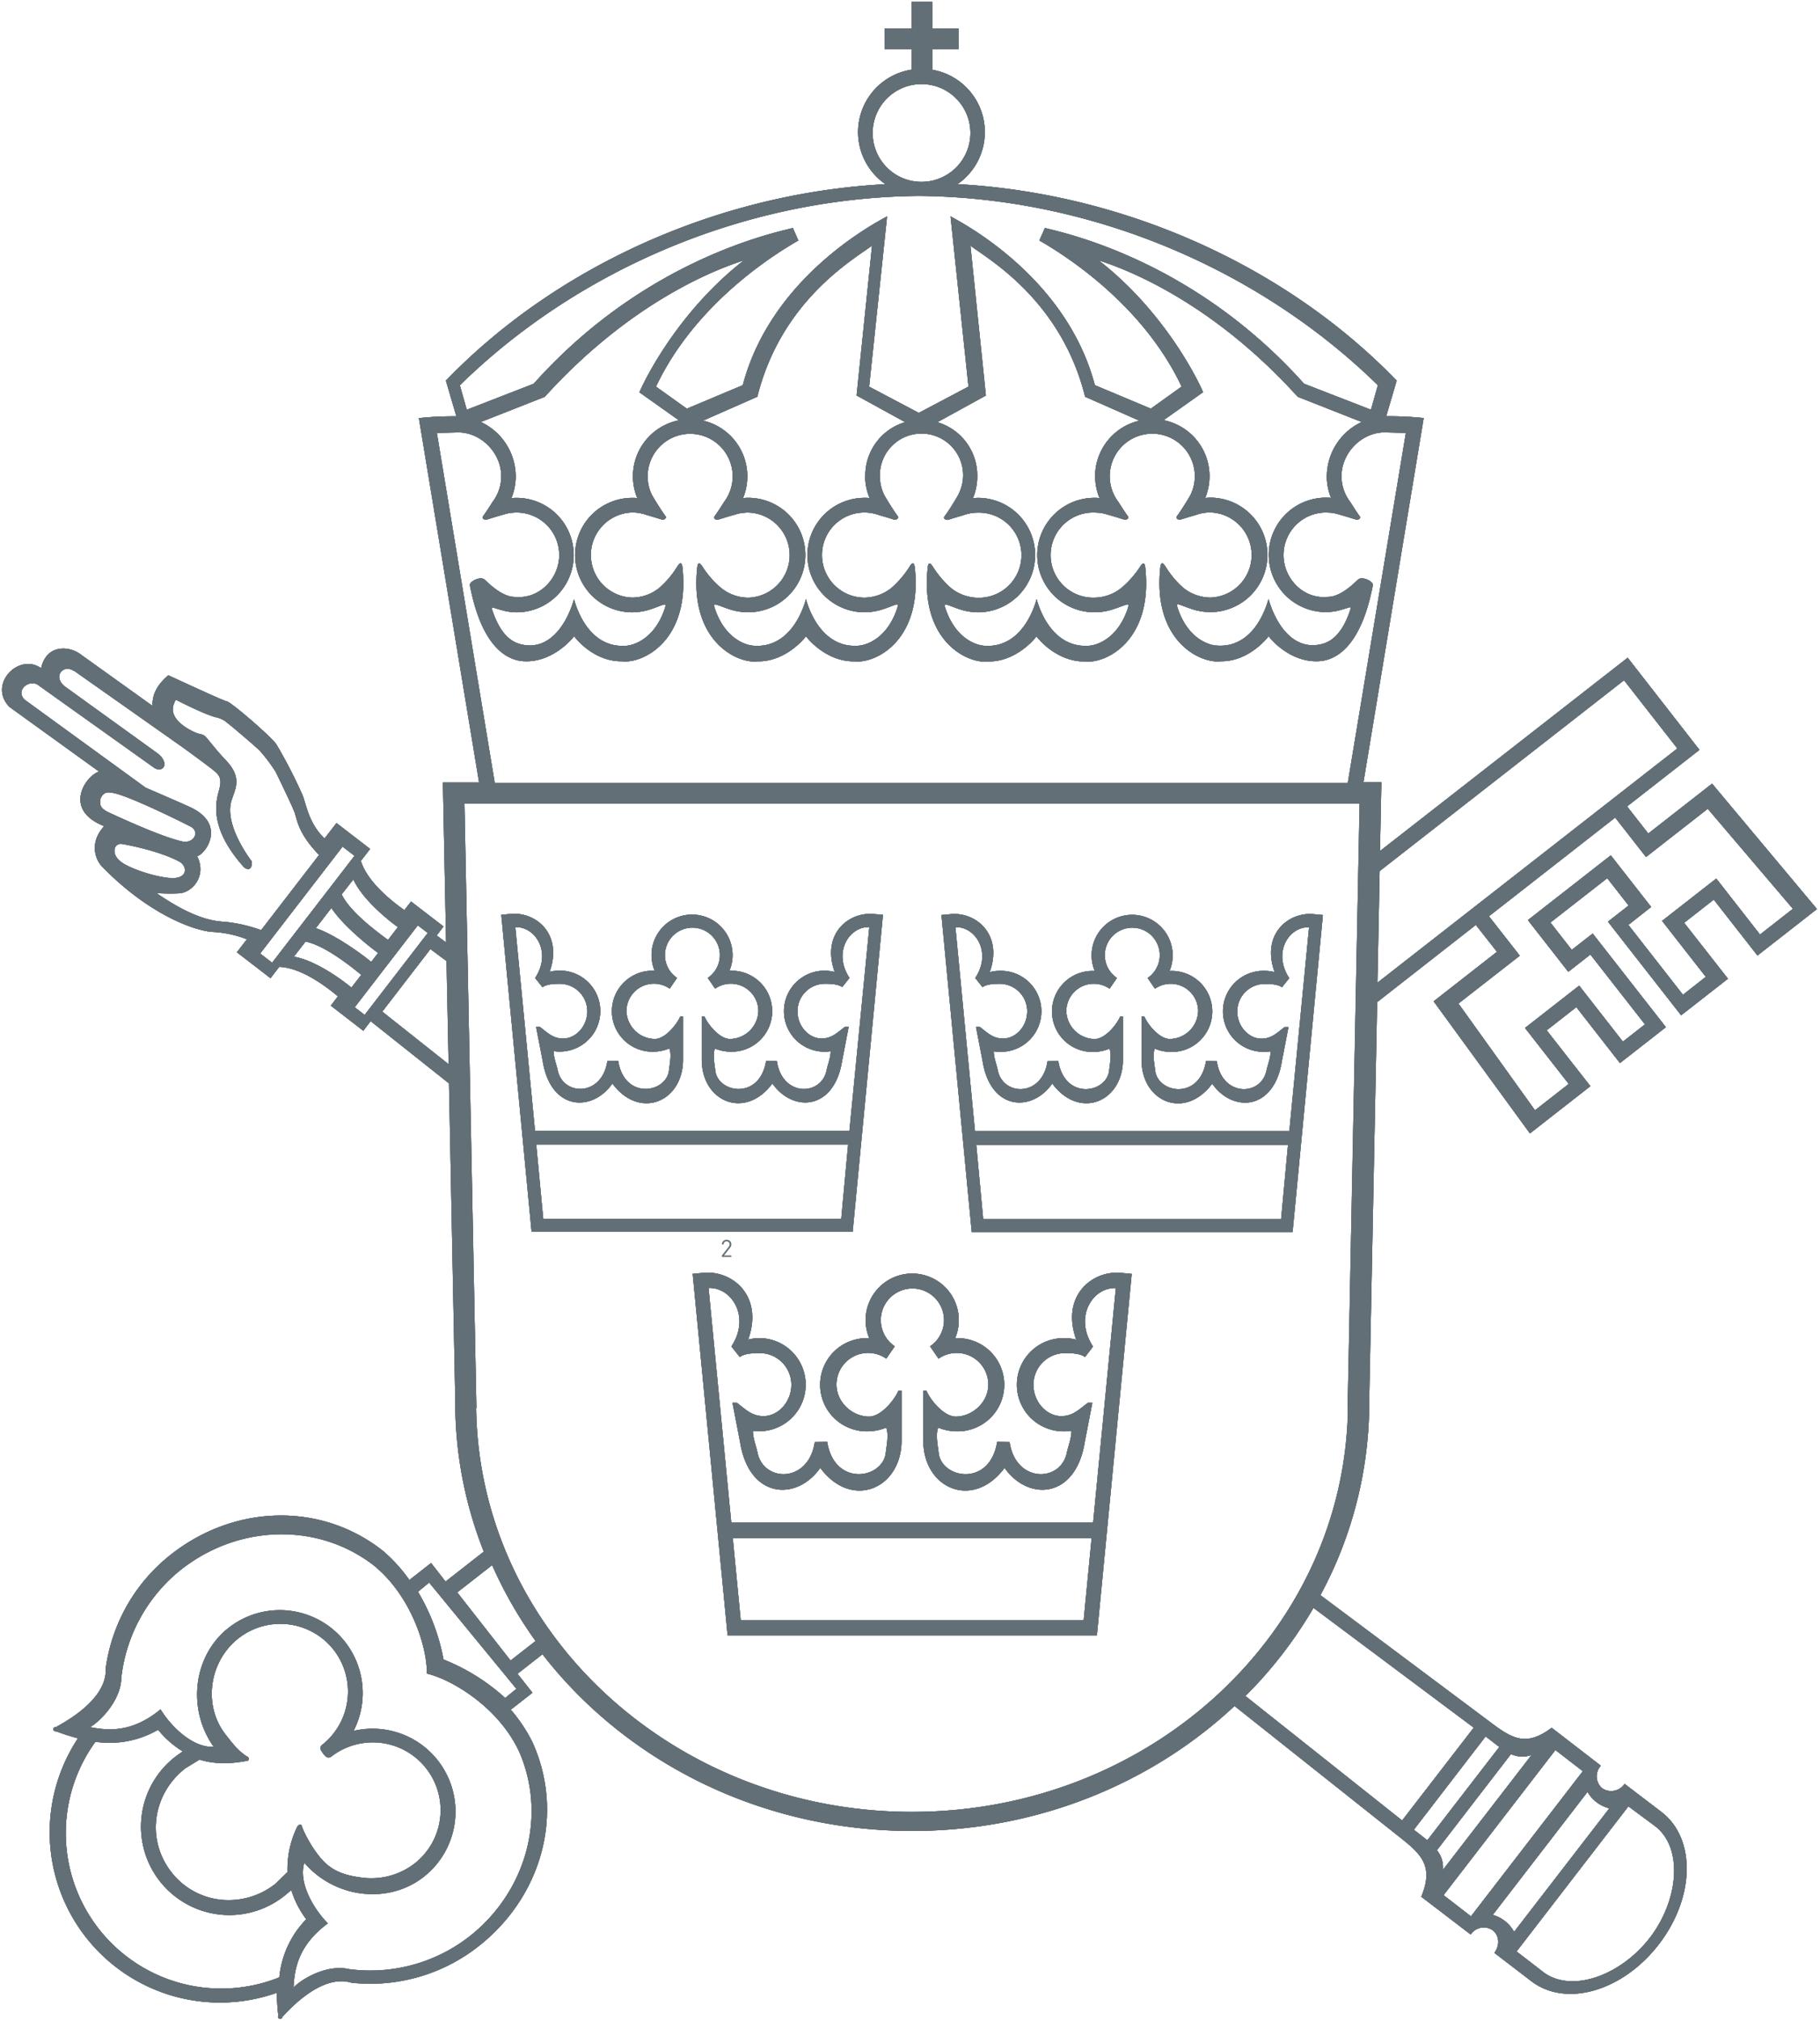 <svg data-name="Lager 1" xmlns="http://www.w3.org/2000/svg" width="214.71mm" height="238.4mm" viewBox="0 0 608.63 675.77"><defs><style>svg {fill:#636f76;}</style><clipPath id="clip-path" transform="translate(-54.68 -378.72)"><polyline class="cls-1" points="0 841.89 595.28 841.89 595.28 0 0 0"/></clipPath><clipPath id="clip-path-4" transform="translate(-54.68 -378.72)"><polyline class="cls-1" points="-19.43 330.65 -19.43 1063.7 664.31 1063.7 664.31 330.65"/></clipPath><clipPath id="clip-path-5" transform="translate(-54.68 -378.72)"><rect class="cls-1" x="-18.42" y="331.65" width="681.73" height="731.05"/></clipPath><clipPath id="clip-path-6" transform="translate(-54.68 -378.72)"><rect class="cls-1" x="54.68" y="378.72" width="608.63" height="675.77"/></clipPath></defs><title>crown</title><g class="cls-2"><path class="cls-3" d="M296.09,799.05v-0.51l2.25-2.86a1.74,1.74,0,0,0,.24-0.41,1.16,1.16,0,0,0,.08-0.43,1,1,0,0,0-.26-0.74,1,1,0,0,0-.73-0.28,1.28,1.28,0,0,0-.38.06,0.81,0.81,0,0,0-.32.18,0.91,0.91,0,0,0-.22.32,1.24,1.24,0,0,0-.08.47H296.1a1.68,1.68,0,0,1,.11-0.62,1.42,1.42,0,0,1,.32-0.49,1.44,1.44,0,0,1,.49-0.32,1.73,1.73,0,0,1,.65-0.12,1.8,1.8,0,0,1,.64.11,1.42,1.42,0,0,1,.5.31,1.36,1.36,0,0,1,.32.48,1.73,1.73,0,0,1,.11.64,1.46,1.46,0,0,1-.11.6,2.91,2.91,0,0,1-.34.56l-2,2.54h2.45v0.51h-3.14Z" transform="translate(-54.68 -378.72)"/><g class="cls-2"><line class="cls-4" x1="224.54" y1="408.4" x2="261.39" y2="408.4"/></g><g class="cls-2"><g class="cls-5"><g class="cls-6"><g class="cls-7"><path class="cls-8" d="M302.39,920.55l-2.66-27.48h120l-2.66,27.48H302.39ZM429.52,804.37c-9.45-.92-20.22,7.56-14.93,22.33a15.32,15.32,0,0,0-3.88-.5,15.58,15.58,0,1,0,0,31.15,15.4,15.4,0,0,0,2.27-.17c0.08,2.28-1.11,5.24-1.52,7.24-2,10.09-17.16,10.3-19.15-3.47l-4.16-.07c-2.47,15.25-18.67,12.33-19.58,3.63-0.26-2.42-1.07-6.05-.15-8.4a16.85,16.85,0,0,0,6.12,1.24,15.58,15.58,0,1,0,0-31.15h-0.44a15.58,15.58,0,1,0-28.73,0h-0.45a15.58,15.58,0,1,0,0,31.15,16.82,16.82,0,0,0,6.12-1.24c0.92,2.35.12,6-.15,8.4-0.91,8.69-17.11,11.61-19.59-3.63l-4.16.07c-2,13.77-17.14,13.55-19.15,3.47-0.4-2-1.6-5-1.52-7.24a15.57,15.57,0,1,0,2.28-31,15.36,15.36,0,0,0-3.88.5c5.28-14.77-5.48-23.25-14.93-22.33l-3.62.33L298,925.57h123.5L433.14,804.7Zm-9.29,83.52h-121l-7.6-78.46c7.63-.36,14.19,9.57,7.64,19.54l2.83,3.57,0.05-.11c1.71-1.14,4.39-1.24,6.59-1.24a10.58,10.58,0,0,1,10.58,10.58c0,5.84-4.48,10.49-9.24,10.49-4.1.07-6.45-2.6-9-4.46h-1.45l2.54,13.13c3.05,19.11,19,19.83,26.82,8.64,10.44,14.08,26.94,7.08,27.18-8.8v-17l-1.06,0c-1.1,2.73-5.51,8.5-9.7,8.66-5.84,0-11-4.88-11-10.72a10.58,10.58,0,0,1,16.57-8.72h0l0.08,0.07,2.83-4.14a10.57,10.57,0,1,1,11.82,0l2.83,4.14,0.09-.07h0a10.58,10.58,0,0,1,16.56,8.72c0,5.84-5.2,10.72-11,10.72-4.19-.17-8.6-5.93-9.69-8.66l-1.06,0v17c0.24,15.88,16.74,22.88,27.18,8.8,7.82,11.19,23.77,10.46,26.81-8.64l2.54-13.13h-1.45c-2.6,1.86-4.94,4.53-9,4.46-4.76,0-9.25-4.65-9.25-10.49a10.58,10.58,0,0,1,10.58-10.58c2.19,0,4.88.1,6.59,1.24,0,0,0,.07.06,0.11L420.2,829c-6.56-10,0-19.9,7.63-19.54Z" transform="translate(-54.68 -378.72)"/><path class="cls-9" d="M302.39,920.55l-2.66-27.48h120l-2.66,27.48H302.39ZM429.52,804.37c-9.45-.92-20.22,7.56-14.93,22.33a15.32,15.32,0,0,0-3.88-.5,15.58,15.58,0,1,0,0,31.15,15.4,15.4,0,0,0,2.27-.17c0.08,2.28-1.11,5.24-1.52,7.24-2,10.09-17.16,10.3-19.15-3.47l-4.16-.07c-2.47,15.25-18.67,12.33-19.58,3.63-0.26-2.42-1.07-6.05-.15-8.4a16.85,16.85,0,0,0,6.12,1.24,15.58,15.58,0,1,0,0-31.15h-0.44a15.58,15.58,0,1,0-28.73,0h-0.45a15.58,15.58,0,1,0,0,31.15,16.82,16.82,0,0,0,6.12-1.24c0.92,2.35.12,6-.15,8.4-0.91,8.69-17.11,11.61-19.59-3.63l-4.16.07c-2,13.77-17.14,13.55-19.15,3.47-0.4-2-1.6-5-1.52-7.24a15.57,15.57,0,1,0,2.28-31,15.36,15.36,0,0,0-3.88.5c5.28-14.77-5.48-23.25-14.93-22.33l-3.62.33L298,925.57h123.5L433.14,804.7Zm-9.29,83.52h-121l-7.6-78.46c7.63-.36,14.19,9.57,7.64,19.54l2.83,3.57,0.05-.11c1.71-1.14,4.39-1.24,6.59-1.24a10.58,10.58,0,0,1,10.58,10.58c0,5.84-4.48,10.49-9.24,10.49-4.1.07-6.45-2.6-9-4.46h-1.45l2.54,13.13c3.05,19.11,19,19.83,26.82,8.64,10.44,14.08,26.94,7.08,27.18-8.8v-17l-1.06,0c-1.1,2.73-5.51,8.5-9.7,8.66-5.84,0-11-4.88-11-10.72a10.58,10.58,0,0,1,16.57-8.72h0l0.08,0.07,2.83-4.14a10.57,10.57,0,1,1,11.82,0l2.83,4.14,0.09-.07h0a10.58,10.58,0,0,1,16.56,8.72c0,5.84-5.2,10.72-11,10.72-4.19-.17-8.6-5.93-9.69-8.66l-1.06,0v17c0.24,15.88,16.74,22.88,27.18,8.8,7.82,11.19,23.77,10.46,26.81-8.64l2.54-13.13h-1.45c-2.6,1.86-4.94,4.53-9,4.46-4.76,0-9.25-4.65-9.25-10.49a10.58,10.58,0,0,1,10.58-10.58c2.19,0,4.88.1,6.59,1.24,0,0,0,.07.06,0.11L420.2,829c-6.56-10,0-19.9,7.63-19.54Z" transform="translate(-54.68 -378.72)"/><path class="cls-8" d="M302.39,920.55l-2.66-27.48h120l-2.66,27.48H302.39ZM429.52,804.37c-9.45-.92-20.22,7.56-14.93,22.33a15.32,15.32,0,0,0-3.88-.5,15.58,15.58,0,1,0,0,31.15,15.4,15.4,0,0,0,2.27-.17c0.08,2.28-1.11,5.24-1.52,7.24-2,10.09-17.16,10.3-19.15-3.47l-4.16-.07c-2.47,15.25-18.67,12.33-19.58,3.63-0.26-2.42-1.07-6.05-.15-8.4a16.85,16.85,0,0,0,6.12,1.24,15.58,15.58,0,1,0,0-31.15h-0.44a15.58,15.58,0,1,0-28.73,0h-0.45a15.58,15.58,0,1,0,0,31.15,16.82,16.82,0,0,0,6.12-1.24c0.92,2.35.12,6-.15,8.4-0.91,8.69-17.11,11.61-19.59-3.63l-4.16.07c-2,13.77-17.14,13.55-19.15,3.47-0.4-2-1.6-5-1.52-7.24a15.57,15.57,0,1,0,2.28-31,15.36,15.36,0,0,0-3.88.5c5.28-14.77-5.48-23.25-14.93-22.33l-3.62.33L298,925.57h123.5L433.14,804.7Zm-9.29,83.52h-121l-7.6-78.46c7.63-.36,14.19,9.57,7.64,19.54l2.83,3.57,0.05-.11c1.71-1.14,4.39-1.24,6.59-1.24a10.58,10.58,0,0,1,10.58,10.58c0,5.84-4.48,10.49-9.24,10.49-4.1.07-6.45-2.6-9-4.46h-1.45l2.54,13.13c3.05,19.11,19,19.83,26.82,8.64,10.44,14.08,26.94,7.08,27.18-8.8v-17l-1.06,0c-1.1,2.73-5.51,8.5-9.7,8.66-5.84,0-11-4.88-11-10.72a10.58,10.58,0,0,1,16.57-8.72h0l0.08,0.07,2.83-4.14a10.57,10.57,0,1,1,11.82,0l2.83,4.14,0.09-.07h0a10.58,10.58,0,0,1,16.56,8.72c0,5.84-5.2,10.72-11,10.72-4.19-.17-8.6-5.93-9.69-8.66l-1.06,0v17c0.24,15.88,16.74,22.88,27.18,8.8,7.82,11.19,23.77,10.46,26.81-8.64l2.54-13.13h-1.45c-2.6,1.86-4.94,4.53-9,4.46-4.76,0-9.25-4.65-9.25-10.49a10.58,10.58,0,0,1,10.58-10.58c2.19,0,4.88.1,6.59,1.24,0,0,0,.07.06,0.11L420.2,829c-6.56-10,0-19.9,7.63-19.54Z" transform="translate(-54.68 -378.72)"/><path class="cls-9" d="M302.39,920.55l-2.66-27.48h120l-2.66,27.48H302.39ZM429.52,804.37c-9.45-.92-20.22,7.56-14.93,22.33a15.32,15.32,0,0,0-3.88-.5,15.58,15.58,0,1,0,0,31.15,15.4,15.4,0,0,0,2.27-.17c0.08,2.28-1.11,5.24-1.52,7.24-2,10.09-17.16,10.3-19.15-3.47l-4.16-.07c-2.47,15.25-18.67,12.33-19.58,3.63-0.26-2.42-1.07-6.05-.15-8.4a16.85,16.85,0,0,0,6.12,1.24,15.58,15.58,0,1,0,0-31.15h-0.44a15.58,15.58,0,1,0-28.73,0h-0.45a15.58,15.58,0,1,0,0,31.15,16.82,16.82,0,0,0,6.12-1.24c0.92,2.35.12,6-.15,8.4-0.91,8.69-17.11,11.61-19.59-3.63l-4.16.07c-2,13.77-17.14,13.55-19.15,3.47-0.4-2-1.6-5-1.52-7.24a15.57,15.57,0,1,0,2.28-31,15.36,15.36,0,0,0-3.88.5c5.28-14.77-5.48-23.25-14.93-22.33l-3.62.33L298,925.57h123.5L433.14,804.7Zm-9.29,83.52h-121l-7.6-78.46c7.63-.36,14.19,9.57,7.64,19.54l2.83,3.57,0.05-.11c1.71-1.14,4.39-1.24,6.59-1.24a10.58,10.58,0,0,1,10.58,10.58c0,5.84-4.48,10.49-9.24,10.49-4.1.07-6.45-2.6-9-4.46h-1.45l2.54,13.13c3.05,19.11,19,19.83,26.82,8.64,10.44,14.08,26.94,7.08,27.18-8.8v-17l-1.06,0c-1.1,2.73-5.51,8.5-9.7,8.66-5.84,0-11-4.88-11-10.72a10.58,10.58,0,0,1,16.57-8.72h0l0.08,0.07,2.83-4.14a10.57,10.57,0,1,1,11.82,0l2.83,4.14,0.09-.07h0a10.58,10.58,0,0,1,16.56,8.72c0,5.84-5.2,10.72-11,10.72-4.19-.17-8.6-5.93-9.69-8.66l-1.06,0v17c0.24,15.88,16.74,22.88,27.18,8.8,7.82,11.19,23.77,10.46,26.81-8.64l2.54-13.13h-1.45c-2.6,1.86-4.94,4.53-9,4.46-4.76,0-9.25-4.65-9.25-10.49a10.58,10.58,0,0,1,10.58-10.58c2.19,0,4.88.1,6.59,1.24,0,0,0,.07.06,0.11L420.2,829c-6.56-10,0-19.9,7.63-19.54Z" transform="translate(-54.68 -378.72)"/><path class="cls-8" d="M338.73,756.93H233.6L227,688.76c6.64-.31,12.33,8.32,6.64,17l2.47,3.11a0.4,0.4,0,0,1,.06-0.09c1.48-1,3.81-1.08,5.71-1.08a9.2,9.2,0,0,1,9.2,9.19c0,5.08-3.91,9.1-8,9.1-3.58.08-5.61-2.24-7.86-3.86h-1.26l2.21,11.4c2.65,16.61,16.5,17.24,23.3,7.52,9.06,12.22,23.4,6.16,23.62-7.64V718.63l-0.92,0c-1,2.36-4.78,7.38-8.42,7.52a9.65,9.65,0,0,1-9.58-9.31,9.19,9.19,0,0,1,14.39-7.57h0l0.07,0.05,2.46-3.59a9.19,9.19,0,1,1,10.28,0l2.46,3.59a0.39,0.39,0,0,0,.06-0.05h0a9.2,9.2,0,0,1,14.4,7.57,9.65,9.65,0,0,1-9.59,9.31c-3.64-.14-7.46-5.16-8.43-7.52l-0.91,0v14.76c0.21,13.8,14.55,19.86,23.62,7.64,6.8,9.72,20.65,9.09,23.3-7.52l2.2-11.4h-1.26c-2.26,1.63-4.28,3.94-7.85,3.86-4.14,0-8-4-8-9.1a9.19,9.19,0,0,1,9.19-9.19c1.91,0,4.24.09,5.72,1.08a0.22,0.22,0,0,1,0,.09l2.48-3.11c-5.7-8.65,0-17.28,6.63-17Zm8.08-72.56c-8.21-.79-17.56,6.56-13,19.39a13.54,13.54,0,1,0-3.37,26.64,13.2,13.2,0,0,0,2-.15c0.08,2-1,4.55-1.32,6.3-1.74,8.75-14.92,9-16.64-3l-3.61-.05c-2.15,13.24-16.23,10.7-17,3.15-0.22-2.11-.91-5.26-0.12-7.3A14.5,14.5,0,0,0,299,730.4a13.54,13.54,0,1,0,0-27.07h-0.39a13.55,13.55,0,1,0-25,0h-0.4a13.54,13.54,0,1,0,0,27.07,14.57,14.57,0,0,0,5.32-1.09c0.79,2,.1,5.2-0.13,7.3-0.8,7.56-14.87,10.1-17-3.15l-3.61.05c-1.73,12-14.9,11.78-16.64,3-0.35-1.74-1.4-4.3-1.32-6.3a13.18,13.18,0,0,0,2,.15,13.54,13.54,0,1,0-3.37-26.64c4.58-12.83-4.76-20.18-13-19.39l-3.15.29,10.14,106H339.82l10.13-106Zm-110.45,102L234,761.45H338.3L336,786.33H236.36Zm144.36-29.4H485.85l6.6-68.17c-6.63-.31-12.34,8.32-6.63,17l-2.47,3.11,0-.09c-1.48-1-3.81-1.08-5.72-1.08a9.19,9.19,0,0,0-9.19,9.19c0,5.08,3.89,9.1,8,9.1,3.56,0.08,5.59-2.24,7.86-3.86h1.26l-2.21,11.4c-2.64,16.61-16.5,17.24-23.29,7.52-9.08,12.22-23.42,6.16-23.63-7.64V718.63l0.93,0c0.94,2.36,4.77,7.38,8.42,7.52a9.63,9.63,0,0,0,9.58-9.31A9.18,9.18,0,0,0,441,709.29h0l-0.08.05-2.46-3.59a9.19,9.19,0,1,0-10.26,0l-2.47,3.59-0.07-.05h0a9.19,9.19,0,0,0-14.39,7.57,9.64,9.64,0,0,0,9.57,9.31c3.65-.14,7.48-5.16,8.43-7.52l0.92,0v14.76c-0.21,13.8-14.55,19.86-23.62,7.64-6.79,9.72-20.65,9.09-23.3-7.52l-2.2-11.4h1.26c2.26,1.63,4.28,3.94,7.86,3.86,4.14,0,8-4,8-9.1a9.19,9.19,0,0,0-9.18-9.19c-1.91,0-4.24.09-5.73,1.08a0.4,0.4,0,0,0,0,.09l-2.46-3.11c5.7-8.65,0-17.28-6.64-17Zm-8.07-72.56c8.21-.79,17.55,6.56,13,19.39a13.73,13.73,0,0,1,3.37-.43,13.54,13.54,0,1,1,0,27.07,13.16,13.16,0,0,1-2-.15c-0.07,2,1,4.55,1.32,6.3,1.74,8.75,14.91,9,16.64-3l3.61-.05c2.16,13.24,16.23,10.7,17,3.15,0.21-2.11.92-5.26,0.12-7.3a14.57,14.57,0,0,1-5.32,1.09,13.54,13.54,0,1,1,0-27.07h0.39a13.55,13.55,0,1,1,25,0h0.39a13.54,13.54,0,1,1,0,27.07,14.65,14.65,0,0,1-5.32-1.09c-0.79,2-.1,5.2.14,7.3,0.79,7.56,14.86,10.1,17-3.15l3.61,0.05c1.73,12,14.9,11.78,16.64,3,0.35-1.74,1.4-4.3,1.32-6.3a13.27,13.27,0,0,1-2,.15,13.54,13.54,0,1,1,0-27.07,13.73,13.73,0,0,1,3.37.43c-4.59-12.83,4.76-20.18,13-19.39l3.14,0.29-10.13,106H379.64l-10.13-106Zm110.45,102,2.3-24.88H381.15l2.32,24.88h99.63Z" transform="translate(-54.68 -378.72)"/><path class="cls-9" d="M338.73,756.93H233.6L227,688.76c6.64-.31,12.33,8.32,6.64,17l2.47,3.11a0.4,0.4,0,0,1,.06-0.09c1.48-1,3.81-1.08,5.71-1.08a9.2,9.2,0,0,1,9.2,9.19c0,5.08-3.91,9.1-8,9.1-3.58.08-5.61-2.24-7.86-3.86h-1.26l2.21,11.4c2.65,16.61,16.5,17.24,23.3,7.52,9.06,12.22,23.4,6.16,23.62-7.64V718.63l-0.92,0c-1,2.36-4.78,7.38-8.42,7.52a9.65,9.65,0,0,1-9.58-9.31,9.19,9.19,0,0,1,14.39-7.57h0l0.07,0.05,2.46-3.59a9.19,9.19,0,1,1,10.28,0l2.46,3.59a0.39,0.39,0,0,0,.06-0.05h0a9.2,9.2,0,0,1,14.4,7.57,9.65,9.65,0,0,1-9.59,9.31c-3.64-.14-7.46-5.16-8.43-7.52l-0.91,0v14.76c0.21,13.8,14.55,19.86,23.62,7.64,6.8,9.72,20.65,9.09,23.3-7.52l2.2-11.4h-1.26c-2.26,1.63-4.28,3.94-7.85,3.86-4.14,0-8-4-8-9.1a9.19,9.19,0,0,1,9.19-9.19c1.91,0,4.24.09,5.72,1.08a0.22,0.22,0,0,1,0,.09l2.48-3.11c-5.7-8.65,0-17.28,6.63-17Zm8.08-72.56c-8.21-.79-17.56,6.56-13,19.39a13.54,13.54,0,1,0-3.37,26.64,13.2,13.2,0,0,0,2-.15c0.08,2-1,4.55-1.32,6.3-1.74,8.75-14.92,9-16.64-3l-3.61-.05c-2.15,13.24-16.23,10.7-17,3.15-0.22-2.11-.91-5.26-0.12-7.3A14.5,14.5,0,0,0,299,730.4a13.54,13.54,0,1,0,0-27.07h-0.39a13.55,13.55,0,1,0-25,0h-0.4a13.54,13.54,0,1,0,0,27.07,14.57,14.57,0,0,0,5.32-1.09c0.79,2,.1,5.2-0.13,7.3-0.8,7.56-14.87,10.1-17-3.15l-3.61.05c-1.73,12-14.9,11.78-16.64,3-0.35-1.74-1.4-4.3-1.32-6.3a13.18,13.18,0,0,0,2,.15,13.54,13.54,0,1,0-3.37-26.64c4.58-12.83-4.76-20.18-13-19.39l-3.15.29,10.14,106H339.82l10.13-106Zm-110.45,102L234,761.45H338.3L336,786.33H236.36Zm144.36-29.4H485.85l6.6-68.17c-6.63-.31-12.34,8.32-6.63,17l-2.47,3.11,0-.09c-1.48-1-3.81-1.08-5.72-1.08a9.19,9.19,0,0,0-9.19,9.19c0,5.08,3.89,9.1,8,9.1,3.56,0.08,5.59-2.24,7.86-3.86h1.26l-2.21,11.4c-2.64,16.61-16.5,17.24-23.29,7.52-9.08,12.22-23.42,6.16-23.63-7.64V718.63l0.93,0c0.94,2.36,4.77,7.38,8.42,7.52a9.63,9.63,0,0,0,9.58-9.31A9.18,9.18,0,0,0,441,709.29h0l-0.08.05-2.46-3.59a9.19,9.19,0,1,0-10.26,0l-2.47,3.59-0.07-.05h0a9.19,9.19,0,0,0-14.39,7.57,9.64,9.64,0,0,0,9.57,9.31c3.65-.14,7.48-5.16,8.43-7.52l0.92,0v14.76c-0.21,13.8-14.55,19.86-23.62,7.64-6.79,9.72-20.65,9.09-23.3-7.52l-2.2-11.4h1.26c2.26,1.63,4.28,3.94,7.86,3.86,4.14,0,8-4,8-9.1a9.19,9.19,0,0,0-9.18-9.19c-1.91,0-4.24.09-5.73,1.08a0.4,0.4,0,0,0,0,.09l-2.46-3.11c5.7-8.65,0-17.28-6.64-17Zm-8.07-72.56c8.21-.79,17.55,6.56,13,19.39a13.73,13.73,0,0,1,3.37-.43,13.54,13.54,0,1,1,0,27.07,13.16,13.16,0,0,1-2-.15c-0.07,2,1,4.55,1.32,6.3,1.74,8.75,14.91,9,16.64-3l3.61-.05c2.16,13.24,16.23,10.7,17,3.15,0.21-2.11.92-5.26,0.12-7.3a14.57,14.57,0,0,1-5.32,1.09,13.54,13.54,0,1,1,0-27.07h0.39a13.55,13.55,0,1,1,25,0h0.39a13.54,13.54,0,1,1,0,27.07,14.65,14.65,0,0,1-5.32-1.09c-0.79,2-.1,5.2.14,7.3,0.79,7.56,14.86,10.1,17-3.15l3.61,0.05c1.73,12,14.9,11.78,16.64,3,0.35-1.74,1.4-4.3,1.32-6.3a13.27,13.27,0,0,1-2,.15,13.54,13.54,0,1,1,0-27.07,13.73,13.73,0,0,1,3.37.43c-4.59-12.83,4.76-20.18,13-19.39l3.14,0.29-10.13,106H379.64l-10.13-106Zm110.45,102,2.3-24.88H381.15l2.32,24.88h99.63Z" transform="translate(-54.68 -378.72)"/><path class="cls-8" d="M338.73,756.93H233.6L227,688.76c6.64-.31,12.33,8.32,6.64,17l2.47,3.11a0.4,0.4,0,0,1,.06-0.09c1.48-1,3.81-1.08,5.71-1.08a9.2,9.2,0,0,1,9.2,9.19c0,5.08-3.91,9.1-8,9.1-3.58.08-5.61-2.24-7.86-3.86h-1.26l2.21,11.4c2.65,16.61,16.5,17.24,23.3,7.52,9.06,12.22,23.4,6.16,23.62-7.64V718.63l-0.92,0c-1,2.36-4.78,7.38-8.42,7.52a9.65,9.65,0,0,1-9.58-9.31,9.19,9.19,0,0,1,14.39-7.57h0l0.07,0.05,2.46-3.59a9.19,9.19,0,1,1,10.28,0l2.46,3.59a0.39,0.39,0,0,0,.06-0.05h0a9.2,9.2,0,0,1,14.4,7.57,9.65,9.65,0,0,1-9.59,9.31c-3.64-.14-7.46-5.16-8.43-7.52l-0.91,0v14.76c0.21,13.8,14.55,19.86,23.62,7.64,6.8,9.72,20.65,9.09,23.3-7.52l2.2-11.4h-1.26c-2.26,1.63-4.28,3.94-7.85,3.86-4.14,0-8-4-8-9.1a9.19,9.19,0,0,1,9.19-9.19c1.91,0,4.24.09,5.72,1.08a0.22,0.22,0,0,1,0,.09l2.48-3.11c-5.7-8.65,0-17.28,6.63-17Zm8.08-72.56c-8.21-.79-17.56,6.56-13,19.39a13.54,13.54,0,1,0-3.37,26.64,13.2,13.2,0,0,0,2-.15c0.08,2-1,4.55-1.32,6.3-1.74,8.75-14.92,9-16.64-3l-3.61-.05c-2.15,13.24-16.23,10.7-17,3.15-0.22-2.11-.91-5.26-0.12-7.3A14.5,14.5,0,0,0,299,730.4a13.54,13.54,0,1,0,0-27.07h-0.39a13.55,13.55,0,1,0-25,0h-0.4a13.54,13.54,0,1,0,0,27.07,14.57,14.57,0,0,0,5.32-1.09c0.79,2,.1,5.2-0.13,7.3-0.8,7.56-14.87,10.1-17-3.15l-3.61.05c-1.73,12-14.9,11.78-16.64,3-0.35-1.74-1.4-4.3-1.32-6.3a13.18,13.18,0,0,0,2,.15,13.54,13.54,0,1,0-3.37-26.64c4.58-12.83-4.76-20.18-13-19.39l-3.15.29,10.14,106H339.82l10.13-106Zm-110.45,102L234,761.45H338.3L336,786.33H236.36Zm144.36-29.4H485.85l6.6-68.17c-6.63-.31-12.34,8.32-6.63,17l-2.47,3.11,0-.09c-1.48-1-3.81-1.08-5.72-1.08a9.19,9.19,0,0,0-9.19,9.19c0,5.08,3.89,9.1,8,9.1,3.56,0.08,5.59-2.24,7.86-3.86h1.26l-2.21,11.4c-2.64,16.61-16.5,17.24-23.29,7.52-9.08,12.22-23.42,6.16-23.63-7.64V718.63l0.93,0c0.94,2.36,4.77,7.38,8.42,7.52a9.63,9.63,0,0,0,9.58-9.31A9.18,9.18,0,0,0,441,709.29h0l-0.08.05-2.46-3.59a9.19,9.19,0,1,0-10.26,0l-2.47,3.59-0.07-.05h0a9.19,9.19,0,0,0-14.39,7.57,9.64,9.64,0,0,0,9.57,9.31c3.65-.14,7.48-5.16,8.43-7.52l0.92,0v14.76c-0.21,13.8-14.55,19.86-23.62,7.64-6.79,9.72-20.65,9.09-23.3-7.52l-2.2-11.4h1.26c2.26,1.63,4.28,3.94,7.86,3.86,4.14,0,8-4,8-9.1a9.19,9.19,0,0,0-9.18-9.19c-1.91,0-4.24.09-5.73,1.08a0.4,0.4,0,0,0,0,.09l-2.46-3.11c5.7-8.65,0-17.28-6.64-17Zm-8.07-72.56c8.21-.79,17.55,6.56,13,19.39a13.73,13.73,0,0,1,3.37-.43,13.54,13.54,0,1,1,0,27.07,13.16,13.16,0,0,1-2-.15c-0.07,2,1,4.55,1.32,6.3,1.74,8.75,14.91,9,16.64-3l3.61-.05c2.16,13.24,16.23,10.7,17,3.15,0.21-2.11.92-5.26,0.12-7.3a14.57,14.57,0,0,1-5.32,1.09,13.54,13.54,0,1,1,0-27.07h0.39a13.55,13.55,0,1,1,25,0h0.39a13.54,13.54,0,1,1,0,27.07,14.65,14.65,0,0,1-5.32-1.09c-0.79,2-.1,5.2.14,7.3,0.79,7.56,14.86,10.1,17-3.15l3.61,0.05c1.73,12,14.9,11.78,16.64,3,0.35-1.74,1.4-4.3,1.32-6.3a13.27,13.27,0,0,1-2,.15,13.54,13.54,0,1,1,0-27.07,13.73,13.73,0,0,1,3.37.43c-4.59-12.83,4.76-20.18,13-19.39l3.14,0.29-10.13,106H379.64l-10.13-106Zm110.45,102,2.3-24.88H381.15l2.32,24.88h99.63Z" transform="translate(-54.68 -378.72)"/><path class="cls-9" d="M338.73,756.93H233.6L227,688.76c6.64-.31,12.33,8.32,6.64,17l2.47,3.11a0.4,0.4,0,0,1,.06-0.09c1.48-1,3.81-1.08,5.71-1.08a9.2,9.2,0,0,1,9.2,9.19c0,5.08-3.91,9.1-8,9.1-3.58.08-5.61-2.24-7.86-3.86h-1.26l2.21,11.4c2.65,16.61,16.5,17.24,23.3,7.52,9.06,12.22,23.4,6.16,23.62-7.64V718.63l-0.92,0c-1,2.36-4.78,7.38-8.42,7.52a9.65,9.65,0,0,1-9.58-9.31,9.19,9.19,0,0,1,14.39-7.57h0l0.07,0.05,2.46-3.59a9.19,9.19,0,1,1,10.28,0l2.46,3.59a0.39,0.39,0,0,0,.06-0.05h0a9.2,9.2,0,0,1,14.4,7.57,9.65,9.65,0,0,1-9.59,9.31c-3.64-.14-7.46-5.16-8.43-7.52l-0.91,0v14.76c0.21,13.8,14.55,19.86,23.62,7.64,6.8,9.72,20.65,9.09,23.3-7.52l2.2-11.4h-1.26c-2.26,1.63-4.28,3.94-7.85,3.86-4.14,0-8-4-8-9.1a9.19,9.19,0,0,1,9.19-9.19c1.91,0,4.24.09,5.72,1.08a0.22,0.22,0,0,1,0,.09l2.48-3.11c-5.7-8.65,0-17.28,6.63-17Zm8.08-72.56c-8.21-.79-17.56,6.56-13,19.39a13.54,13.54,0,1,0-3.37,26.64,13.2,13.2,0,0,0,2-.15c0.08,2-1,4.55-1.32,6.3-1.74,8.75-14.92,9-16.64-3l-3.61-.05c-2.15,13.24-16.23,10.7-17,3.15-0.22-2.11-.91-5.26-0.12-7.3A14.5,14.5,0,0,0,299,730.4a13.54,13.54,0,1,0,0-27.07h-0.39a13.55,13.55,0,1,0-25,0h-0.4a13.54,13.54,0,1,0,0,27.07,14.57,14.57,0,0,0,5.32-1.09c0.79,2,.1,5.2-0.13,7.3-0.8,7.56-14.87,10.1-17-3.15l-3.61.05c-1.73,12-14.9,11.78-16.64,3-0.35-1.74-1.4-4.3-1.32-6.3a13.18,13.18,0,0,0,2,.15,13.54,13.54,0,1,0-3.37-26.64c4.58-12.83-4.76-20.18-13-19.39l-3.15.29,10.14,106H339.82l10.13-106Zm-110.45,102L234,761.45H338.3L336,786.33H236.36Zm144.36-29.4H485.85l6.6-68.17c-6.63-.31-12.34,8.32-6.63,17l-2.47,3.11,0-.09c-1.48-1-3.81-1.08-5.72-1.08a9.19,9.19,0,0,0-9.19,9.19c0,5.08,3.89,9.1,8,9.1,3.56,0.08,5.59-2.24,7.86-3.86h1.26l-2.21,11.4c-2.64,16.61-16.5,17.24-23.29,7.52-9.08,12.22-23.42,6.16-23.63-7.64V718.63l0.93,0c0.94,2.36,4.77,7.38,8.42,7.52a9.63,9.63,0,0,0,9.58-9.31A9.18,9.18,0,0,0,441,709.29h0l-0.08.05-2.46-3.59a9.19,9.19,0,1,0-10.26,0l-2.47,3.59-0.07-.05h0a9.19,9.19,0,0,0-14.39,7.57,9.64,9.64,0,0,0,9.57,9.31c3.65-.14,7.48-5.16,8.43-7.52l0.92,0v14.76c-0.21,13.8-14.55,19.86-23.62,7.64-6.79,9.72-20.65,9.09-23.3-7.52l-2.2-11.4h1.26c2.26,1.63,4.28,3.94,7.86,3.86,4.14,0,8-4,8-9.1a9.19,9.19,0,0,0-9.18-9.19c-1.91,0-4.24.09-5.73,1.08a0.4,0.4,0,0,0,0,.09l-2.46-3.11c5.7-8.65,0-17.28-6.64-17Zm-8.07-72.56c8.21-.79,17.55,6.56,13,19.39a13.73,13.73,0,0,1,3.37-.43,13.54,13.54,0,1,1,0,27.07,13.16,13.16,0,0,1-2-.15c-0.07,2,1,4.55,1.32,6.3,1.74,8.75,14.91,9,16.64-3l3.61-.05c2.16,13.24,16.23,10.7,17,3.15,0.21-2.11.92-5.26,0.12-7.3a14.57,14.57,0,0,1-5.32,1.09,13.54,13.54,0,1,1,0-27.07h0.39a13.55,13.55,0,1,1,25,0h0.39a13.54,13.54,0,1,1,0,27.07,14.65,14.65,0,0,1-5.32-1.09c-0.79,2-.1,5.2.14,7.3,0.79,7.56,14.86,10.1,17-3.15l3.61,0.05c1.73,12,14.9,11.78,16.64,3,0.35-1.74,1.4-4.3,1.32-6.3a13.27,13.27,0,0,1-2,.15,13.54,13.54,0,1,1,0-27.07,13.73,13.73,0,0,1,3.37.43c-4.59-12.83,4.76-20.18,13-19.39l3.14,0.29-10.13,106H379.64l-10.13-106Zm110.45,102,2.3-24.88H381.15l2.32,24.88h99.63Z" transform="translate(-54.68 -378.72)"/></g><g class="cls-10"><path class="cls-8" d="M194.76,518.53a110.17,110.17,0,0,1,12.54-.6L203.79,506c35.8-37.16,89.54-62.62,147-65.69A21.14,21.14,0,0,1,359.54,402v-6.88h-9v-6.89h9v-8.88h6.89v8.88h8.81v6.89h-8.81v6.92a21.15,21.15,0,0,1,8.46,38.25C432.3,443.44,486,468.9,521.74,506l-3.5,11.91a110.32,110.32,0,0,1,12.54.6l-20.15,121.8h6l-0.47,23L599,598.66,623,629.47l-24.2,18.91,7.08,9.07,21.34-16.68,35.07,41.93-19.89,15.54-14.61-18.69-9.91,7.75L632.53,706l-15.66,12.23-24.47-31.31,6.91-5.4-7.15-9.14-19,14.83,7.14,9.14,7-5.46,24.47,31.31-15.36,12L581.83,715.5l-9.92,7.75,14.61,18.68-20.21,15.8-32.2-44.17L555.29,697,548.22,688l-33,25.82-2.65,132.84v0.88a135.65,135.65,0,0,1-16.33,64.59l56,41.87v0c7.79,5.9,12.46,9.18,21.38,2.45l0.13,0.16L590,969.15l-0.42.56a5.28,5.28,0,0,0,.88,7,5.39,5.39,0,0,0,7.45-1.4v0l0.06-.07,12.31,9.39c11.69,9,11.13,28.71-.88,44.29s-31,21.25-42.68,12.26l-12.31-9.43v0l0,0c1.9-2.48,1.66-5.86-.55-7.56a5.27,5.27,0,0,0-7,.94l-0.37.48,0,0h0L530,1013l0.05-.08H530c4.23-10.34,0-14.18-7.69-20.22l0,0-54.79-43.51c-27.64,25.84-65.77,41.79-107.82,41.79-50.78,0-95.82-23.25-123.61-59.09l-8.35,6.53,5,6.35-7.25,5.66a52.9,52.9,0,0,1,7.19,10.76c10.91,23.95,3.27,51.75-18.09,68.45a58.46,58.46,0,0,1-42.39,12.09c-9.91-3-20.52,8.69-23.11,11.42a0.72,0.72,0,1,1-1.42-.2,0.67,0.67,0,0,1,.08-0.29,66.35,66.35,0,0,1-.5-7.56A56.94,56.94,0,0,1,80.76,960a67.79,67.79,0,0,1-7.21-2.31,0.55,0.55,0,0,1-.3,0,0.8,0.8,0,0,1-.75-0.85,0.78,0.78,0,0,1,.88-0.57c3.27-1.86,17.2-9.32,16.66-19.67a58.45,58.45,0,0,1,22-38.2c21.34-16.67,50.17-17.38,70.79-1a53.51,53.51,0,0,1,8.76,9.67l7.25-5.68,4.84,6.2,12.79-10a135.44,135.44,0,0,1-9.55-50v-0.88L204.83,741l-26.2-20.81-2.46,3.21L165.3,715l2.39-3.1c-3.94-3.33-12.3-9.62-19.63-9.87l-2.92,3.79-11.24-8.66,3.35-4.35a36.79,36.79,0,0,0-11.41-2.46c-5.12-.22-20.53-5-36.94-21.76-2.45-2.5-4.38-8.19.63-13.6-14.08-5.57-6.13-16.89-1.72-18.26l-30-21.65c-7.27-7.56,3.22-18.22,10.62-12.9,1.77-8.06,9.35-7.57,13.21-4.63l24,17.19c0.06-2.49.4-6,5.31-10.2l0.32,0.14c1.08,0.45,17.65,8.22,19.27,8.58s15.4,12.29,16.65,14.52a162.57,162.57,0,0,1,8.68,16.88c1.17,2.85,2,9.37,7.34,14.44l4-5.16,11.24,8.66-3.09,4c2.13,7,10.32,13.5,14.56,16.47l2.22-2.89L203,688.53l-2.29,3,3.15,2.36-1.07-53.52h12.1ZM86.56,961.2h0a52,52,0,0,0,61.53,78.74,32.26,32.26,0,0,1,9-19.43,32.28,32.28,0,0,1-5-9.75l-2,1.67a29.55,29.55,0,1,1-36.39-46.55l2.1-1.5a32.29,32.29,0,0,1-8.25-7.24,32.3,32.3,0,0,1-21,4m28.89-57.75a53.93,53.93,0,0,0-20.19,36.26c-0.14,8.72-8.9,16.06-10.59,16.59,5.07,0.93,13.57,2.49,23.71-5.93,3.16,5.26,10.51,12.94,17.79,12.53-9.06-12.72-6.82-30.59,5-39.81a27.72,27.72,0,0,1,41.74,34.5,27.71,27.71,0,0,1,23.39,48.84c-11.81,9.22-29.69,7.09-39.85-4.78-2.15,7,3.53,15.94,7.87,20.28-10.62,7.81-11.17,16.43-11.49,21.59,0.91-1.51,10.12-8.24,18.65-6.27a53.93,53.93,0,0,0,40.05-10.82c19.22-15,26.13-40.43,16.82-61.82-6.69-14.59-22.09-24.1-30.9-26.21,0.1-9.05-5.41-26.29-17.94-36.31-18.5-14.2-44.84-13.63-64.05,1.38m19,23.13c-9.92,7.76-11.92,22.48-4.36,32.17,2.27,2.92,4.12,5.3,6.82,7.15l0.68,0.39a0.85,0.85,0,0,1,0,1.22c-4.71.87-10.18,1.5-16.18-.36l-4.75,2.91c-11.08,8.65-13.12,23.91-4.67,34.73a24.08,24.08,0,0,0,16.14,9.18,25.21,25.21,0,0,0,18.7-5.31l4-3.9a32.16,32.16,0,0,1,3.3-15.23c0.61-.82,1.15-0.7,1.46-0.29l0.21,0.75a41.29,41.29,0,0,0,5.64,9.52c3.91,5,8.56,6.4,14.55,7.15a23.69,23.69,0,0,0,17.36-4.77,22.66,22.66,0,1,0-28-35.66c-0.94.53-1.52,0.28-2.6-1.11s-1.18-2-.46-2.79a22.73,22.73,0,0,0,4-31.85,22.66,22.66,0,0,0-31.81-3.91M266.34,538a19.11,19.11,0,0,1,15.37-18.74l-13.2-9.36c2.53-5.88,13.86-27.69,34.94-44.13-6.1,2-36.07,11.91-66.6,45.64l-21.38,8.42A20.15,20.15,0,0,1,227.14,538a19.28,19.28,0,0,1-1.45,7.3c0.57-.06,1.13-0.1,1.71-0.1a19.13,19.13,0,0,1,0,38.27,21.77,21.77,0,0,1-3.5-.36c-1.48-.37-2.47-0.64-4.33-1.24,0,0-.61-0.19-0.3.77,3.15,9.68,7.73,11.1,9.92,11.6,10.15,2.24,15.58-8.48,17.44-15.16,1.85,6.68,6.93,16.52,17.66,15.56,2.49-.24,9.35-2.35,12.73-12.49,0.32-1,.24-1.46-0.3-1.28-1.6.47-2.55,0.95-4.25,1.51a20.06,20.06,0,0,1-6.34,1.09,19.13,19.13,0,0,1,0-38.27c0.57,0,1.12,0,1.67.09a19,19,0,0,1-1.45-7.29m77.7,0a18.61,18.61,0,0,1,13.32-18.12l-16.23-8.92,5.17-50.13c-5.42,4.18-30.25,17.92-38.36,50.54l-18.15,8a19.13,19.13,0,0,1,13.36,25.91c0.56-.06,1.13-0.1,1.71-0.1a19.13,19.13,0,0,1,0,38.27,20,20,0,0,1-6.67-1.15c-1.69-.56-2.61-1-4.2-1.45-0.54-.18-0.62.32-0.3,1.28,3.38,10.15,10.24,12.26,12.74,12.49,10.71,1,15.92-8.88,17.76-15.56,1.86,6.68,7.07,16.52,17.78,15.56,2.5-.24,9.36-2.35,12.74-12.49,0.31-1,.24-1.46-0.31-1.28-1.59.47-2.59,1-4.28,1.53a20.55,20.55,0,0,1-6.3,1.08,19.13,19.13,0,0,1,0-38.27c0.57,0,1.12,0,1.66.09A19.09,19.09,0,0,1,344,538m76.89,0a19.12,19.12,0,0,1,14.81-18.61l-18.15-8c-8.11-32.63-32.95-46.36-38.36-50.54l5.17,50.13-16.23,8.92A18.61,18.61,0,0,1,381.49,538a18.8,18.8,0,0,1-1.45,7.29c0.55,0,1.1-.09,1.66-0.09a19.13,19.13,0,0,1,0,38.27,20.48,20.48,0,0,1-6.28-1.08c-1.7-.57-2.69-1.05-4.29-1.53-0.55-.18-0.62.32-0.3,1.28,3.39,10.15,10.24,12.26,12.74,12.49,10.71,1,15.91-8.88,17.77-15.56,1.85,6.68,7.05,16.52,17.77,15.56,2.49-.24,9.35-2.35,12.74-12.49,0.32-1,.24-1.46-0.31-1.28-1.59.47-2.51,0.89-4.21,1.45a19.88,19.88,0,0,1-6.65,1.15,19.13,19.13,0,0,1,0-38.27c0.57,0,1.14,0,1.7.1a19.11,19.11,0,0,1-1.46-7.3M584,971l-9.17-7.08-37.41,48.54,9.17,7.08Zm15.25,11.74-37.41,48.54,9.17,7.08c9.51,6.89,25.76.84,35.38-11.64s11.29-30,1.83-37.3c-0.6-.46-9-6.68-9-6.68m-6.36.68a11.68,11.68,0,0,1-7.3-5.5l-31.7,41.14a11.62,11.62,0,0,1,4,2,11.84,11.84,0,0,1,3.14,3.67ZM556.07,962.9l-4.58-3.53-24,31.2L532,994.1Zm10.79,2.67a8.92,8.92,0,0,1-6.89-.3L535.2,997.43a9,9,0,0,1,2,6.59Zm-19.34-9.13-53.6-40.06a143.71,143.71,0,0,1-22.76,29.48l52.41,41.63Zm49.87-229.4,7.39-5.78-18.25-23.35-7.39,5.78L565.63,686.4l27.72-21.66L606.85,682l-7.62,6,18.25,23.37,7.65-6-14.63-18.71,18.12-14.16,14.63,18.73,11-8.61-28.47-33.45L605.13,665.3l-10.31-13.19-42.22,33,10.32,13.19-20.52,16L568,750l11.28-8.82-14.62-18.72,18.12-14.15ZM615.61,629l-17.83-22.81L516.05,670l-0.74,37.33ZM498.39,538a20.15,20.15,0,0,1,11.67-18.17l-21.39-8.42c-30.52-33.73-60.49-43.65-66.59-45.64C443.17,482.17,454.49,504,457,509.86l-13.2,9.36a19.11,19.11,0,0,1,13.92,26c0.56,0,1.1-.09,1.67-0.09a19.13,19.13,0,0,1,0,38.27,20.12,20.12,0,0,1-6.34-1.09c-1.69-.56-2.65-1-4.24-1.51-0.54-.18-0.62.32-0.3,1.28,3.38,10.15,10.24,12.26,12.73,12.49,10.71,1,15.8-8.88,17.65-15.56,1.85,6.68,7.29,17.4,17.45,15.16,2.16-.5,6.77-1.92,9.91-11.6,0.3-1-.31-0.77-0.31-0.77-1.88.6-2.84,0.87-4.33,1.24a21.78,21.78,0,0,1-3.51.36,19.13,19.13,0,0,1,0-38.27c0.58,0,1.16,0,1.72.1a18.94,18.94,0,0,1-1.45-7.3M220.14,640.58H505.39l19.43-117.11-7.29-.17c-7.47.07-14.24,6.81-14.24,14.66a14.18,14.18,0,0,0,2.92,8.61c1.26,2,2.8,4.35,3.15,4.75,0.57,0.64-.41,1.35-1.21,1.13-0.5-.14-3.14-1-5.53-1.65a13.79,13.79,0,0,0-3.23-.66l-0.19,0h0c-0.35,0-.71-0.05-1.07-0.05a14.23,14.23,0,0,0-14.23,14.23c0,7.86,6.65,14.83,14.71,14,4.6,0.08,9.41-5.11,10.24-5.81,1.45-1.21,5.16.66,4.92,1.93-4.43,23-14.31,25.39-18.66,25.39-8.23.16-14.42-6-16.19-8.38-1.77,2.33-7.82,8.54-16,8.38-6.69.89-22.8-6.61-20.23-31.26,0.18-1.69.65-2.1,1.69-.48a31.38,31.38,0,0,0,6,7.19,14.71,14.71,0,0,0,9,3.26,14.24,14.24,0,0,0,0-28.47,14,14,0,0,0-4.91.89c-2.22.61-4.5,1.36-5,1.49-0.8.22-1.77-.49-1.21-1.13s2.84-4.14,4.11-6.34l0.19-.33a6.49,6.49,0,0,0,.53-1.07h0a14.23,14.23,0,1,0-24.4,3c1.27,2,2.82,4.35,3.16,4.75,0.56,0.64-.42,1.35-1.21,1.13-0.49-.14-3.15-1-5.53-1.65a13.61,13.61,0,0,0-3.23-.66l-0.18,0h0c-0.35,0-.71-0.05-1.07-0.05a14.24,14.24,0,1,0,0,28.47,14.66,14.66,0,0,0,9.25-3.41,32.77,32.77,0,0,0,6.11-7c1.05-1.62,1.52-1.2,1.7.48,2.58,24.66-13.54,32.15-20.23,31.26-8.21.16-14.39-6-16.16-8.38-1.77,2.33-7.95,8.54-16.16,8.38-6.7.89-22.81-6.61-20.23-31.26,0.17-1.69.63-2.1,1.68-.48a32.76,32.76,0,0,0,6.12,7.21,14.81,14.81,0,0,0,8.94,3.24,14.24,14.24,0,1,0,0-28.47,14,14,0,0,0-4.9.89c-2.22.61-4.5,1.36-5,1.49-0.79.22-1.78-.49-1.21-1.13s2.85-4.14,4.1-6.34l0.2-.33a9,9,0,0,0,.54-1.07h0A13.92,13.92,0,1,0,348.92,538a14.11,14.11,0,0,0,1.16,5.61h0a9.08,9.08,0,0,0,.53,1.07l0.2,0.33c1.27,2.19,3.66,5.83,4.1,6.34s-0.41,1.35-1.2,1.13c-0.47-.13-2.74-0.88-5-1.49a14.19,14.19,0,0,0-19.15,13.33,14.24,14.24,0,0,0,14.23,14.25,14.84,14.84,0,0,0,9-3.24,32.69,32.69,0,0,0,6.12-7.21c1-1.62,1.51-1.2,1.7.48,2.57,24.66-13.54,32.15-20.24,31.26-8.21.16-14.38-6-16.16-8.38-1.76,2.33-7.93,8.54-16.15,8.38-6.69.89-22.81-6.61-20.23-31.26,0.18-1.69.65-2.1,1.69-.48a32.28,32.28,0,0,0,6.05,7,14.5,14.5,0,0,0,9.32,3.46,14.24,14.24,0,0,0,0-28.47c-0.36,0-.72,0-1.08.05h0l-0.18,0a13.43,13.43,0,0,0-3.23.66c-2.4.64-5,1.51-5.54,1.65-0.8.22-1.79-.49-1.21-1.13,0.34-.4,1.89-2.71,3.16-4.75a14.22,14.22,0,1,0-24.41-3h0a8.44,8.44,0,0,0,.54,1.07c0.06,0.11.13,0.23,0.2,0.33,1.26,2.19,3.66,5.83,4.11,6.34s-0.43,1.35-1.21,1.13c-0.47-.13-2.74-0.88-5-1.49a14,14,0,0,0-4.91-.89,14.24,14.24,0,0,0,0,28.47,14.55,14.55,0,0,0,9.09-3.29,31.21,31.21,0,0,0,6-7.16c1-1.62,1.52-1.2,1.69.48,2.58,24.66-13.54,32.15-20.23,31.26-8.22.16-14.28-6-16-8.38-1.78,2.33-8,8.54-16.19,8.38-4.34,0-14.23-2.34-18.67-25.39-0.24-1.27,3.46-3.14,4.91-1.93,0.83,0.7,5.64,5.89,10.24,5.81,8.05,0.8,14.72-6.17,14.72-14a14.24,14.24,0,0,0-14.24-14.23c-0.36,0-.72,0-1.07.05h0l-0.19,0a13.6,13.6,0,0,0-3.22.66c-2.39.64-5,1.51-5.53,1.65-0.8.22-1.78-.49-1.21-1.13,0.34-.4,1.89-2.71,3.16-4.75a14.19,14.19,0,0,0,2.91-8.61c0-7.86-6.76-14.6-14.23-14.66l-7.3.17ZM362.84,439.53a16.35,16.35,0,1,0-16.34-16.35,16.34,16.34,0,0,0,16.34,16.35M197.73,690.7l-3.32-2.56-21.11,27.4,3.32,2.57ZM173.24,664.9l-4-3.08-27.56,35.75,4,3.08Zm-20.29,33.73c6.9,1.17,15.35,7.13,19.25,10.33l3.31-4.26c-4-3.26-12.4-9.89-18.66-11.12Zm12.55-16.3-5.22,6.77c5.92,1.94,14.5,7.95,18.54,11.28l2.31-3c-4.25-3.08-12.25-9.83-15.63-15.07m7.33-9.51-3.9,5c2.78,5.76,11.33,12.16,15.51,15.23l3.3-4.29c-4.1-3-12-9.61-14.91-16m-42.3-52.5a9,9,0,0,0-3.33-1.65c-3-.52-12.09-5.08-13-5.57s-0.77-.37-1.3.85c-2.48,5.68,6.35,9.55,7.64,10s1.89,0.35,2.68,1,3.26,4.16,7.1,8.19c5.51,5.82,2.87,9.6,2,12.69-3.26,8.16,6.06,20.36,6.43,20.83s0.21,4.06-2.41,2.17c-12.79-14.2-9-23.19-8.21-26.59s-0.4-4.46-1.8-5.69c-1.13-1-6.59-5-9.78-7.33l-1.4-1-0.36-.25h0L79.43,603l-0.05.09c-3.38-2.42-7.25,1.7-3.09,5.13l31.1,22.44,0,0c3.87,3,2.25,6.4-.86,5L67.24,607.65c-3-1.73-7.39,1.86-4.39,5l40.52,29.46c5.77,2.49,13.67,5.92,15.35,6.74,11.59,5.71,4.78,15.25,2,16.14l-0.13,0c3.38,6.73-1.73,12.34-6.19,12.46a69,69,0,0,1-7.4-.09c10.29,7.11,17.25,9.36,22.72,9.6A49.11,49.11,0,0,1,142,689.76l19.38-25.14c-7-7.29-7.28-11.58-8.12-14.05-0.66-2-5.54-12-6.37-13.73a54.86,54.86,0,0,0-5.36-7.12c-0.81-.87-9.87-8.67-11-9.38m-42.3,25.61c-0.18,1.83-.26,3,2.94,4.52,2.22,1,16.94,7.94,24.45,9.64,4,0.8,6-3.37,2.78-5-2.85-1.51-22.53-11.23-26.56-11.31-2.82-.71-3.62,2.2-3.62,2.2m7.64,21.48c5.46,3.13,14.28,5.22,17.4,4.87,4.61-.53,3.72-4.47,1.1-5.67-7.38-3.8-18.66-5.74-19.16-5.77A2.09,2.09,0,0,0,93,662.73c-0.33,2.19,1.5,3.89,2.91,4.69m108.81,67.19L204,700.08l-5.38-4L182.51,717Zm155,250c79.77,0,144.71-60.12,145.74-135l-0.1,0,4-202.17H210l4,202.17-0.09,0c1,74.89,66,135,145.74,135M208.46,507.55l2.31,8.19,22.39-8.7c37-41.46,80.21-50.42,86.65-52.08l1.85,4.18C314.92,463,287.5,479.5,274.05,508l10.3,7.38,18.73-7.86c9.4-35.81,43.58-53.91,48.25-56.43l-6,56.92,16.6,8.78L378.55,508l-6-56.92c4.67,2.52,38.83,20.63,48.26,56.43l18.72,7.86,10.3-7.38C436.4,479.5,409,463,402.26,459.13l1.85-4.18c6.44,1.66,49.61,10.63,86.65,52.08l22.39,8.7,2.31-8.19c-38-37.29-93.69-62.77-153.49-63.31-59.81.54-115.51,26-153.49,63.31M203,933.65a67.94,67.94,0,0,1,20.63,12.88l3.74-3.08L198.2,907.92,194.45,911A68.84,68.84,0,0,1,203,933.65m30.79-6.18a141.39,141.39,0,0,1-14.53-25.38l-11.68,9.12L225.42,934Z" transform="translate(-54.68 -378.72)"/><path class="cls-9" d="M194.76,518.53a110.17,110.17,0,0,1,12.54-.6L203.79,506c35.8-37.16,89.54-62.62,147-65.69A21.14,21.14,0,0,1,359.54,402v-6.88h-9v-6.89h9v-8.88h6.89v8.88h8.81v6.89h-8.81v6.92a21.15,21.15,0,0,1,8.46,38.25C432.3,443.44,486,468.9,521.74,506l-3.5,11.91a110.32,110.32,0,0,1,12.54.6l-20.15,121.8h6l-0.47,23L599,598.66,623,629.47l-24.2,18.91,7.08,9.07,21.34-16.68,35.07,41.93-19.89,15.54-14.61-18.69-9.91,7.75L632.53,706l-15.66,12.23-24.47-31.31,6.91-5.4-7.15-9.14-19,14.83,7.14,9.14,7-5.46,24.47,31.31-15.36,12L581.83,715.5l-9.92,7.75,14.61,18.68-20.21,15.8-32.2-44.17L555.29,697,548.22,688l-33,25.82-2.65,132.84v0.88a135.65,135.65,0,0,1-16.33,64.59l56,41.87v0c7.79,5.9,12.46,9.18,21.38,2.45l0.13,0.16L590,969.15l-0.42.56a5.28,5.28,0,0,0,.88,7,5.39,5.39,0,0,0,7.45-1.4v0l0.06-.07,12.31,9.39c11.69,9,11.13,28.71-.88,44.29s-31,21.25-42.68,12.26l-12.31-9.43v0l0,0c1.9-2.48,1.66-5.86-.55-7.56a5.27,5.27,0,0,0-7,.94l-0.37.48,0,0h0L530,1013l0.05-.08H530c4.23-10.34,0-14.18-7.69-20.22l0,0-54.79-43.51c-27.64,25.84-65.77,41.79-107.82,41.79-50.78,0-95.82-23.25-123.61-59.09l-8.35,6.53,5,6.35-7.25,5.66a52.9,52.9,0,0,1,7.19,10.76c10.91,23.95,3.27,51.75-18.09,68.45a58.46,58.46,0,0,1-42.39,12.09c-9.91-3-20.52,8.69-23.11,11.42a0.72,0.72,0,1,1-1.42-.2,0.67,0.67,0,0,1,.08-0.29,66.35,66.35,0,0,1-.5-7.56A56.94,56.94,0,0,1,80.76,960a67.79,67.79,0,0,1-7.21-2.31,0.55,0.55,0,0,1-.3,0,0.8,0.8,0,0,1-.75-0.85,0.78,0.78,0,0,1,.88-0.57c3.27-1.86,17.2-9.32,16.66-19.67a58.45,58.45,0,0,1,22-38.2c21.34-16.67,50.17-17.38,70.79-1a53.51,53.51,0,0,1,8.76,9.67l7.25-5.68,4.84,6.2,12.79-10a135.44,135.44,0,0,1-9.55-50v-0.88L204.83,741l-26.2-20.81-2.46,3.21L165.3,715l2.39-3.1c-3.94-3.33-12.3-9.62-19.63-9.87l-2.92,3.79-11.24-8.66,3.35-4.35a36.79,36.79,0,0,0-11.41-2.46c-5.12-.22-20.53-5-36.94-21.76-2.45-2.5-4.38-8.19.63-13.6-14.08-5.57-6.13-16.89-1.72-18.26l-30-21.65c-7.27-7.56,3.22-18.22,10.62-12.9,1.77-8.06,9.35-7.57,13.21-4.63l24,17.19c0.06-2.49.4-6,5.31-10.2l0.32,0.14c1.08,0.45,17.65,8.22,19.27,8.58s15.4,12.29,16.65,14.52a162.57,162.57,0,0,1,8.68,16.88c1.17,2.85,2,9.37,7.34,14.44l4-5.16,11.24,8.66-3.09,4c2.13,7,10.32,13.5,14.56,16.47l2.22-2.89L203,688.53l-2.29,3,3.15,2.36-1.07-53.52h12.1ZM86.56,961.2h0a52,52,0,0,0,61.53,78.74,32.26,32.26,0,0,1,9-19.43,32.28,32.28,0,0,1-5-9.75l-2,1.67a29.55,29.55,0,1,1-36.39-46.55l2.1-1.5a32.29,32.29,0,0,1-8.25-7.24,32.3,32.3,0,0,1-21,4m28.89-57.75a53.93,53.93,0,0,0-20.19,36.26c-0.14,8.72-8.9,16.06-10.59,16.59,5.07,0.93,13.57,2.49,23.71-5.93,3.16,5.26,10.51,12.94,17.79,12.53-9.06-12.72-6.82-30.59,5-39.81a27.72,27.72,0,0,1,41.74,34.5,27.71,27.71,0,0,1,23.39,48.84c-11.81,9.22-29.69,7.09-39.85-4.78-2.15,7,3.53,15.94,7.87,20.28-10.62,7.81-11.17,16.43-11.49,21.59,0.91-1.51,10.12-8.24,18.65-6.27a53.93,53.93,0,0,0,40.05-10.82c19.22-15,26.13-40.43,16.82-61.82-6.69-14.59-22.09-24.1-30.9-26.21,0.1-9.05-5.41-26.29-17.94-36.31-18.5-14.2-44.84-13.63-64.05,1.38m19,23.13c-9.92,7.76-11.92,22.48-4.36,32.17,2.27,2.92,4.12,5.3,6.82,7.15l0.68,0.39a0.85,0.85,0,0,1,0,1.22c-4.71.87-10.18,1.5-16.18-.36l-4.75,2.91c-11.08,8.65-13.12,23.91-4.67,34.73a24.08,24.08,0,0,0,16.14,9.18,25.21,25.21,0,0,0,18.7-5.31l4-3.9a32.16,32.16,0,0,1,3.3-15.23c0.61-.82,1.15-0.7,1.46-0.29l0.21,0.75a41.29,41.29,0,0,0,5.64,9.52c3.91,5,8.56,6.4,14.55,7.15a23.69,23.69,0,0,0,17.36-4.77,22.66,22.66,0,1,0-28-35.66c-0.94.53-1.52,0.28-2.6-1.11s-1.18-2-.46-2.79a22.73,22.73,0,0,0,4-31.85,22.66,22.66,0,0,0-31.81-3.91M266.34,538a19.11,19.11,0,0,1,15.37-18.74l-13.2-9.36c2.53-5.88,13.86-27.69,34.94-44.13-6.1,2-36.07,11.91-66.6,45.64l-21.38,8.42A20.15,20.15,0,0,1,227.14,538a19.28,19.28,0,0,1-1.45,7.3c0.57-.06,1.13-0.1,1.71-0.1a19.13,19.13,0,0,1,0,38.27,21.77,21.77,0,0,1-3.5-.36c-1.48-.37-2.47-0.64-4.33-1.24,0,0-.61-0.19-0.3.77,3.15,9.68,7.73,11.1,9.92,11.6,10.15,2.24,15.58-8.48,17.44-15.16,1.85,6.68,6.93,16.52,17.66,15.56,2.49-.24,9.35-2.35,12.73-12.49,0.32-1,.24-1.46-0.3-1.28-1.6.47-2.55,0.95-4.25,1.51a20.06,20.06,0,0,1-6.34,1.09,19.13,19.13,0,0,1,0-38.27c0.57,0,1.12,0,1.67.09a19,19,0,0,1-1.45-7.29m77.7,0a18.61,18.61,0,0,1,13.32-18.12l-16.23-8.92,5.17-50.13c-5.42,4.18-30.25,17.92-38.36,50.54l-18.15,8a19.13,19.13,0,0,1,13.36,25.91c0.56-.06,1.13-0.1,1.71-0.1a19.13,19.13,0,0,1,0,38.27,20,20,0,0,1-6.67-1.15c-1.69-.56-2.61-1-4.2-1.45-0.54-.18-0.62.32-0.3,1.28,3.38,10.15,10.24,12.26,12.74,12.49,10.71,1,15.92-8.88,17.76-15.56,1.86,6.68,7.07,16.52,17.78,15.56,2.5-.24,9.36-2.35,12.74-12.49,0.31-1,.24-1.46-0.31-1.28-1.59.47-2.59,1-4.28,1.53a20.55,20.55,0,0,1-6.3,1.08,19.13,19.13,0,0,1,0-38.27c0.57,0,1.12,0,1.66.09A19.09,19.09,0,0,1,344,538m76.89,0a19.12,19.12,0,0,1,14.81-18.61l-18.15-8c-8.11-32.63-32.95-46.36-38.36-50.54l5.17,50.13-16.23,8.92A18.61,18.61,0,0,1,381.49,538a18.8,18.8,0,0,1-1.45,7.29c0.55,0,1.1-.09,1.66-0.09a19.13,19.13,0,0,1,0,38.27,20.48,20.48,0,0,1-6.28-1.08c-1.7-.57-2.69-1.05-4.29-1.53-0.55-.18-0.62.32-0.3,1.28,3.39,10.15,10.24,12.26,12.74,12.49,10.71,1,15.91-8.88,17.77-15.56,1.85,6.68,7.05,16.52,17.77,15.56,2.49-.24,9.35-2.35,12.74-12.49,0.32-1,.24-1.46-0.31-1.28-1.59.47-2.51,0.89-4.21,1.45a19.88,19.88,0,0,1-6.65,1.15,19.13,19.13,0,0,1,0-38.27c0.57,0,1.14,0,1.7.1a19.11,19.11,0,0,1-1.46-7.3M584,971l-9.17-7.08-37.41,48.54,9.17,7.08Zm15.25,11.74-37.41,48.54,9.17,7.08c9.51,6.89,25.76.84,35.38-11.64s11.29-30,1.83-37.3c-0.6-.46-9-6.68-9-6.68m-6.36.68a11.68,11.68,0,0,1-7.3-5.5l-31.7,41.14a11.62,11.62,0,0,1,4,2,11.84,11.84,0,0,1,3.14,3.67ZM556.07,962.9l-4.58-3.53-24,31.2L532,994.1Zm10.79,2.67a8.92,8.92,0,0,1-6.89-.3L535.2,997.43a9,9,0,0,1,2,6.59Zm-19.34-9.13-53.6-40.06a143.71,143.71,0,0,1-22.76,29.48l52.41,41.63Zm49.87-229.4,7.39-5.78-18.25-23.35-7.39,5.78L565.63,686.4l27.72-21.66L606.85,682l-7.62,6,18.25,23.37,7.65-6-14.63-18.71,18.12-14.16,14.63,18.73,11-8.61-28.47-33.45L605.13,665.3l-10.31-13.19-42.22,33,10.32,13.19-20.52,16L568,750l11.28-8.82-14.62-18.72,18.12-14.15ZM615.61,629l-17.83-22.81L516.05,670l-0.74,37.33ZM498.39,538a20.15,20.15,0,0,1,11.67-18.17l-21.39-8.42c-30.52-33.73-60.49-43.65-66.59-45.64C443.17,482.17,454.49,504,457,509.86l-13.2,9.36a19.11,19.11,0,0,1,13.92,26c0.56,0,1.1-.09,1.67-0.09a19.13,19.13,0,0,1,0,38.27,20.12,20.12,0,0,1-6.34-1.09c-1.69-.56-2.65-1-4.24-1.51-0.54-.18-0.62.32-0.3,1.28,3.38,10.15,10.24,12.26,12.73,12.49,10.71,1,15.8-8.88,17.65-15.56,1.85,6.68,7.29,17.4,17.45,15.16,2.16-.5,6.77-1.92,9.91-11.6,0.3-1-.31-0.77-0.31-0.77-1.88.6-2.84,0.87-4.33,1.24a21.78,21.78,0,0,1-3.51.36,19.13,19.13,0,0,1,0-38.27c0.58,0,1.16,0,1.72.1a18.94,18.94,0,0,1-1.45-7.3M220.14,640.58H505.39l19.43-117.11-7.29-.17c-7.47.07-14.24,6.81-14.24,14.66a14.18,14.18,0,0,0,2.92,8.61c1.26,2,2.8,4.35,3.15,4.75,0.57,0.64-.41,1.35-1.21,1.13-0.5-.14-3.14-1-5.53-1.65a13.79,13.79,0,0,0-3.23-.66l-0.19,0h0c-0.35,0-.71-0.05-1.07-0.05a14.23,14.23,0,0,0-14.23,14.23c0,7.86,6.65,14.83,14.71,14,4.6,0.08,9.41-5.11,10.24-5.81,1.45-1.21,5.16.66,4.92,1.93-4.43,23-14.31,25.39-18.66,25.39-8.23.16-14.42-6-16.19-8.38-1.77,2.33-7.82,8.54-16,8.38-6.69.89-22.8-6.61-20.23-31.26,0.18-1.69.65-2.1,1.69-.48a31.38,31.38,0,0,0,6,7.19,14.71,14.71,0,0,0,9,3.26,14.24,14.24,0,0,0,0-28.47,14,14,0,0,0-4.91.89c-2.22.61-4.5,1.36-5,1.49-0.8.22-1.77-.49-1.21-1.13s2.84-4.14,4.11-6.34l0.19-.33a6.49,6.49,0,0,0,.53-1.07h0a14.23,14.23,0,1,0-24.4,3c1.27,2,2.82,4.35,3.16,4.75,0.56,0.64-.42,1.35-1.21,1.13-0.49-.14-3.15-1-5.53-1.65a13.61,13.61,0,0,0-3.23-.66l-0.18,0h0c-0.35,0-.71-0.05-1.07-0.05a14.24,14.24,0,1,0,0,28.47,14.66,14.66,0,0,0,9.25-3.41,32.77,32.77,0,0,0,6.11-7c1.05-1.62,1.52-1.2,1.7.48,2.58,24.66-13.54,32.15-20.23,31.26-8.21.16-14.39-6-16.16-8.38-1.77,2.33-7.95,8.54-16.16,8.38-6.7.89-22.81-6.61-20.23-31.26,0.17-1.69.63-2.1,1.68-.48a32.76,32.76,0,0,0,6.12,7.21,14.81,14.81,0,0,0,8.94,3.24,14.24,14.24,0,1,0,0-28.47,14,14,0,0,0-4.9.89c-2.22.61-4.5,1.36-5,1.49-0.79.22-1.78-.49-1.21-1.13s2.85-4.14,4.1-6.34l0.2-.33a9,9,0,0,0,.54-1.07h0A13.92,13.92,0,1,0,348.92,538a14.11,14.11,0,0,0,1.16,5.61h0a9.08,9.08,0,0,0,.53,1.07l0.2,0.33c1.27,2.19,3.66,5.83,4.1,6.34s-0.41,1.35-1.2,1.13c-0.47-.13-2.74-0.88-5-1.49a14.19,14.19,0,0,0-19.15,13.33,14.24,14.24,0,0,0,14.23,14.25,14.84,14.84,0,0,0,9-3.24,32.69,32.69,0,0,0,6.12-7.21c1-1.62,1.51-1.2,1.7.48,2.57,24.66-13.54,32.15-20.24,31.26-8.21.16-14.38-6-16.16-8.38-1.76,2.33-7.93,8.54-16.15,8.38-6.69.89-22.81-6.61-20.23-31.26,0.18-1.69.65-2.1,1.69-.48a32.28,32.28,0,0,0,6.05,7,14.5,14.5,0,0,0,9.32,3.46,14.24,14.24,0,0,0,0-28.47c-0.36,0-.72,0-1.08.05h0l-0.18,0a13.43,13.43,0,0,0-3.23.66c-2.4.64-5,1.51-5.54,1.65-0.8.22-1.79-.49-1.21-1.13,0.34-.4,1.89-2.71,3.16-4.75a14.22,14.22,0,1,0-24.41-3h0a8.44,8.44,0,0,0,.54,1.07c0.06,0.11.13,0.23,0.2,0.33,1.26,2.19,3.66,5.83,4.11,6.34s-0.43,1.35-1.21,1.13c-0.47-.13-2.74-0.88-5-1.49a14,14,0,0,0-4.91-.89,14.24,14.24,0,0,0,0,28.47,14.55,14.55,0,0,0,9.09-3.29,31.21,31.21,0,0,0,6-7.16c1-1.62,1.52-1.2,1.69.48,2.58,24.66-13.54,32.15-20.23,31.26-8.22.16-14.28-6-16-8.38-1.78,2.33-8,8.54-16.19,8.38-4.34,0-14.23-2.34-18.67-25.39-0.24-1.27,3.46-3.14,4.91-1.93,0.83,0.7,5.64,5.89,10.24,5.81,8.05,0.8,14.72-6.17,14.72-14a14.24,14.24,0,0,0-14.24-14.23c-0.36,0-.72,0-1.07.05h0l-0.19,0a13.6,13.6,0,0,0-3.22.66c-2.39.64-5,1.51-5.53,1.65-0.8.22-1.78-.49-1.21-1.13,0.34-.4,1.89-2.71,3.16-4.75a14.19,14.19,0,0,0,2.91-8.61c0-7.86-6.76-14.6-14.23-14.66l-7.3.17ZM362.84,439.53a16.35,16.35,0,1,0-16.34-16.35,16.34,16.34,0,0,0,16.34,16.35M197.73,690.7l-3.32-2.56-21.11,27.4,3.32,2.57ZM173.24,664.9l-4-3.08-27.56,35.75,4,3.08Zm-20.29,33.73c6.9,1.17,15.35,7.13,19.25,10.33l3.31-4.26c-4-3.26-12.4-9.89-18.66-11.12Zm12.55-16.3-5.22,6.77c5.92,1.94,14.5,7.95,18.54,11.28l2.31-3c-4.25-3.08-12.25-9.83-15.63-15.07m7.33-9.51-3.9,5c2.78,5.76,11.33,12.16,15.51,15.23l3.3-4.29c-4.1-3-12-9.61-14.91-16m-42.3-52.5a9,9,0,0,0-3.33-1.65c-3-.52-12.09-5.08-13-5.57s-0.77-.37-1.3.85c-2.48,5.68,6.35,9.55,7.64,10s1.89,0.35,2.68,1,3.26,4.16,7.1,8.19c5.51,5.82,2.87,9.6,2,12.69-3.26,8.16,6.06,20.36,6.43,20.83s0.21,4.06-2.41,2.17c-12.79-14.2-9-23.19-8.21-26.59s-0.4-4.46-1.8-5.69c-1.13-1-6.59-5-9.78-7.33l-1.4-1-0.36-.25h0L79.43,603l-0.05.09c-3.38-2.42-7.25,1.7-3.09,5.13l31.1,22.44,0,0c3.87,3,2.25,6.4-.86,5L67.24,607.65c-3-1.73-7.39,1.86-4.39,5l40.52,29.46c5.77,2.49,13.67,5.92,15.35,6.74,11.59,5.71,4.78,15.25,2,16.14l-0.13,0c3.38,6.73-1.73,12.34-6.19,12.46a69,69,0,0,1-7.4-.09c10.29,7.11,17.25,9.36,22.72,9.6A49.11,49.11,0,0,1,142,689.76l19.38-25.14c-7-7.29-7.28-11.58-8.12-14.05-0.66-2-5.54-12-6.37-13.73a54.86,54.86,0,0,0-5.36-7.12c-0.81-.87-9.87-8.67-11-9.38m-42.3,25.61c-0.18,1.83-.26,3,2.94,4.52,2.22,1,16.94,7.94,24.45,9.64,4,0.8,6-3.37,2.78-5-2.85-1.51-22.53-11.23-26.56-11.31-2.82-.71-3.62,2.2-3.62,2.2m7.64,21.48c5.46,3.13,14.28,5.22,17.4,4.87,4.61-.53,3.72-4.47,1.1-5.67-7.38-3.8-18.66-5.74-19.16-5.77A2.09,2.09,0,0,0,93,662.73c-0.33,2.19,1.5,3.89,2.91,4.69m108.81,67.19L204,700.08l-5.38-4L182.51,717Zm155,250c79.77,0,144.71-60.12,145.74-135l-0.1,0,4-202.17H210l4,202.17-0.09,0c1,74.89,66,135,145.74,135M208.46,507.55l2.31,8.19,22.39-8.7c37-41.46,80.21-50.42,86.65-52.08l1.85,4.18C314.92,463,287.5,479.5,274.05,508l10.3,7.38,18.73-7.86c9.4-35.81,43.58-53.91,48.25-56.43l-6,56.92,16.6,8.78L378.55,508l-6-56.92c4.67,2.52,38.83,20.63,48.26,56.43l18.72,7.86,10.3-7.38C436.4,479.5,409,463,402.26,459.13l1.85-4.18c6.44,1.66,49.61,10.63,86.65,52.08l22.39,8.7,2.31-8.19c-38-37.29-93.69-62.77-153.49-63.31-59.81.54-115.51,26-153.49,63.31M203,933.65a67.94,67.94,0,0,1,20.63,12.88l3.74-3.08L198.2,907.92,194.45,911A68.84,68.84,0,0,1,203,933.65m30.79-6.18a141.39,141.39,0,0,1-14.53-25.38l-11.68,9.12L225.42,934Z" transform="translate(-54.68 -378.72)"/><path class="cls-8" d="M194.76,518.53a110.17,110.17,0,0,1,12.54-.6L203.79,506c35.8-37.16,89.54-62.62,147-65.69A21.14,21.14,0,0,1,359.54,402v-6.88h-9v-6.89h9v-8.88h6.89v8.88h8.81v6.89h-8.81v6.92a21.15,21.15,0,0,1,8.46,38.25C432.3,443.44,486,468.9,521.74,506l-3.5,11.91a110.32,110.32,0,0,1,12.54.6l-20.15,121.8h6l-0.47,23L599,598.66,623,629.47l-24.2,18.91,7.08,9.07,21.34-16.68,35.07,41.93-19.89,15.54-14.61-18.69-9.91,7.75L632.53,706l-15.66,12.23-24.47-31.31,6.91-5.4-7.15-9.14-19,14.83,7.14,9.14,7-5.46,24.47,31.31-15.36,12L581.83,715.5l-9.92,7.75,14.61,18.68-20.21,15.8-32.2-44.17L555.29,697,548.22,688l-33,25.82-2.65,132.84v0.88a135.65,135.65,0,0,1-16.33,64.59l56,41.87v0c7.79,5.9,12.46,9.18,21.38,2.45l0.13,0.16L590,969.15l-0.42.56a5.28,5.28,0,0,0,.88,7,5.39,5.39,0,0,0,7.45-1.4v0l0.06-.07,12.31,9.39c11.69,9,11.13,28.71-.88,44.29s-31,21.25-42.68,12.26l-12.31-9.43v0l0,0c1.9-2.48,1.66-5.86-.55-7.56a5.27,5.27,0,0,0-7,.94l-0.37.48,0,0h0L530,1013l0.05-.08H530c4.23-10.34,0-14.18-7.69-20.22l0,0-54.79-43.51c-27.64,25.84-65.77,41.79-107.82,41.79-50.78,0-95.82-23.25-123.61-59.09l-8.35,6.53,5,6.35-7.25,5.66a52.9,52.9,0,0,1,7.19,10.76c10.91,23.95,3.27,51.75-18.09,68.45a58.46,58.46,0,0,1-42.39,12.09c-9.91-3-20.52,8.69-23.11,11.42a0.72,0.72,0,1,1-1.42-.2,0.67,0.67,0,0,1,.08-0.29,66.35,66.35,0,0,1-.5-7.56A56.94,56.94,0,0,1,80.76,960a67.79,67.79,0,0,1-7.21-2.31,0.55,0.55,0,0,1-.3,0,0.8,0.8,0,0,1-.75-0.85,0.78,0.78,0,0,1,.88-0.57c3.27-1.86,17.2-9.32,16.66-19.67a58.45,58.45,0,0,1,22-38.2c21.34-16.67,50.17-17.38,70.79-1a53.51,53.51,0,0,1,8.76,9.67l7.25-5.68,4.84,6.2,12.79-10a135.44,135.44,0,0,1-9.55-50v-0.88L204.83,741l-26.2-20.81-2.46,3.21L165.3,715l2.39-3.1c-3.94-3.33-12.3-9.62-19.63-9.87l-2.92,3.79-11.24-8.66,3.35-4.35a36.79,36.79,0,0,0-11.41-2.46c-5.12-.22-20.53-5-36.94-21.76-2.45-2.5-4.38-8.19.63-13.6-14.08-5.57-6.13-16.89-1.72-18.26l-30-21.65c-7.27-7.56,3.22-18.22,10.62-12.9,1.77-8.06,9.35-7.57,13.21-4.63l24,17.19c0.06-2.49.4-6,5.31-10.2l0.32,0.14c1.08,0.45,17.65,8.22,19.27,8.58s15.4,12.29,16.65,14.52a162.57,162.57,0,0,1,8.68,16.88c1.17,2.85,2,9.37,7.34,14.44l4-5.16,11.24,8.66-3.09,4c2.13,7,10.32,13.5,14.56,16.47l2.22-2.89L203,688.53l-2.29,3,3.15,2.36-1.07-53.52h12.1ZM86.56,961.2h0a52,52,0,0,0,61.53,78.74,32.26,32.26,0,0,1,9-19.43,32.28,32.28,0,0,1-5-9.75l-2,1.67a29.55,29.55,0,1,1-36.39-46.55l2.1-1.5a32.29,32.29,0,0,1-8.25-7.24,32.3,32.3,0,0,1-21,4m28.89-57.75a53.93,53.93,0,0,0-20.19,36.26c-0.14,8.72-8.9,16.06-10.59,16.59,5.07,0.93,13.57,2.49,23.71-5.93,3.16,5.26,10.51,12.94,17.79,12.53-9.06-12.72-6.82-30.59,5-39.81a27.72,27.72,0,0,1,41.74,34.5,27.71,27.71,0,0,1,23.39,48.84c-11.81,9.22-29.69,7.09-39.85-4.78-2.15,7,3.53,15.94,7.87,20.28-10.62,7.81-11.17,16.43-11.49,21.59,0.91-1.51,10.12-8.24,18.65-6.27a53.93,53.93,0,0,0,40.05-10.82c19.22-15,26.13-40.43,16.82-61.82-6.69-14.59-22.09-24.1-30.9-26.21,0.1-9.05-5.41-26.29-17.94-36.31-18.5-14.2-44.84-13.63-64.05,1.38m19,23.13c-9.92,7.76-11.92,22.48-4.36,32.17,2.27,2.92,4.12,5.3,6.82,7.15l0.68,0.39a0.85,0.85,0,0,1,0,1.22c-4.71.87-10.18,1.5-16.18-.36l-4.75,2.91c-11.08,8.65-13.12,23.91-4.67,34.73a24.08,24.08,0,0,0,16.14,9.18,25.21,25.21,0,0,0,18.7-5.31l4-3.9a32.16,32.16,0,0,1,3.3-15.23c0.61-.82,1.15-0.7,1.46-0.29l0.21,0.75a41.29,41.29,0,0,0,5.64,9.52c3.91,5,8.56,6.4,14.55,7.15a23.69,23.69,0,0,0,17.36-4.77,22.66,22.66,0,1,0-28-35.66c-0.94.53-1.52,0.28-2.6-1.11s-1.18-2-.46-2.79a22.73,22.73,0,0,0,4-31.85,22.66,22.66,0,0,0-31.81-3.91M266.34,538a19.11,19.11,0,0,1,15.37-18.74l-13.2-9.36c2.53-5.88,13.86-27.69,34.94-44.13-6.1,2-36.07,11.91-66.6,45.64l-21.38,8.42A20.15,20.15,0,0,1,227.14,538a19.28,19.28,0,0,1-1.45,7.3c0.57-.06,1.13-0.1,1.71-0.1a19.13,19.13,0,0,1,0,38.27,21.77,21.77,0,0,1-3.5-.36c-1.48-.37-2.47-0.64-4.33-1.24,0,0-.61-0.19-0.3.77,3.15,9.68,7.73,11.1,9.92,11.6,10.15,2.24,15.58-8.48,17.44-15.16,1.85,6.68,6.93,16.52,17.66,15.56,2.49-.24,9.35-2.35,12.73-12.49,0.32-1,.24-1.46-0.3-1.28-1.6.47-2.55,0.95-4.25,1.51a20.06,20.06,0,0,1-6.34,1.09,19.13,19.13,0,0,1,0-38.27c0.57,0,1.12,0,1.67.09a19,19,0,0,1-1.45-7.29m77.7,0a18.61,18.61,0,0,1,13.32-18.12l-16.23-8.92,5.17-50.13c-5.42,4.18-30.25,17.92-38.36,50.54l-18.15,8a19.13,19.13,0,0,1,13.36,25.91c0.56-.06,1.13-0.1,1.71-0.1a19.13,19.13,0,0,1,0,38.27,20,20,0,0,1-6.67-1.15c-1.69-.56-2.61-1-4.2-1.45-0.54-.18-0.62.32-0.3,1.28,3.38,10.15,10.24,12.26,12.74,12.49,10.71,1,15.92-8.88,17.76-15.56,1.86,6.68,7.07,16.52,17.78,15.56,2.5-.24,9.36-2.35,12.74-12.49,0.31-1,.24-1.46-0.31-1.28-1.59.47-2.59,1-4.28,1.53a20.55,20.55,0,0,1-6.3,1.08,19.13,19.13,0,0,1,0-38.27c0.57,0,1.12,0,1.66.09A19.09,19.09,0,0,1,344,538m76.89,0a19.12,19.12,0,0,1,14.81-18.61l-18.15-8c-8.11-32.63-32.95-46.36-38.36-50.54l5.17,50.13-16.23,8.92A18.61,18.61,0,0,1,381.49,538a18.8,18.8,0,0,1-1.45,7.29c0.55,0,1.1-.09,1.66-0.09a19.13,19.13,0,0,1,0,38.27,20.48,20.48,0,0,1-6.28-1.08c-1.7-.57-2.69-1.05-4.29-1.53-0.55-.18-0.62.32-0.3,1.28,3.39,10.15,10.24,12.26,12.74,12.49,10.71,1,15.91-8.88,17.77-15.56,1.85,6.68,7.05,16.52,17.77,15.56,2.49-.24,9.35-2.35,12.74-12.49,0.32-1,.24-1.46-0.31-1.28-1.59.47-2.51,0.89-4.21,1.45a19.88,19.88,0,0,1-6.65,1.15,19.13,19.13,0,0,1,0-38.27c0.57,0,1.14,0,1.7.1a19.11,19.11,0,0,1-1.46-7.3M584,971l-9.17-7.08-37.41,48.54,9.17,7.08Zm15.25,11.74-37.41,48.54,9.17,7.08c9.51,6.89,25.76.84,35.38-11.64s11.29-30,1.83-37.3c-0.6-.46-9-6.68-9-6.68m-6.36.68a11.68,11.68,0,0,1-7.3-5.5l-31.7,41.14a11.62,11.62,0,0,1,4,2,11.84,11.84,0,0,1,3.14,3.67ZM556.07,962.9l-4.58-3.53-24,31.2L532,994.1Zm10.79,2.67a8.92,8.92,0,0,1-6.89-.3L535.2,997.43a9,9,0,0,1,2,6.59Zm-19.34-9.13-53.6-40.06a143.71,143.71,0,0,1-22.76,29.48l52.41,41.63Zm49.87-229.4,7.39-5.78-18.25-23.35-7.39,5.78L565.63,686.4l27.72-21.66L606.85,682l-7.62,6,18.25,23.37,7.65-6-14.63-18.71,18.12-14.16,14.63,18.73,11-8.61-28.47-33.45L605.13,665.3l-10.31-13.19-42.22,33,10.32,13.19-20.52,16L568,750l11.28-8.82-14.62-18.72,18.12-14.15ZM615.61,629l-17.83-22.81L516.05,670l-0.74,37.33ZM498.39,538a20.15,20.15,0,0,1,11.67-18.17l-21.39-8.42c-30.52-33.73-60.49-43.65-66.59-45.64C443.17,482.17,454.49,504,457,509.86l-13.2,9.36a19.11,19.11,0,0,1,13.92,26c0.56,0,1.1-.09,1.67-0.09a19.13,19.13,0,0,1,0,38.27,20.12,20.12,0,0,1-6.34-1.09c-1.69-.56-2.65-1-4.24-1.51-0.54-.18-0.62.32-0.3,1.28,3.38,10.15,10.24,12.26,12.73,12.49,10.71,1,15.8-8.88,17.65-15.56,1.85,6.68,7.29,17.4,17.45,15.16,2.16-.5,6.77-1.92,9.91-11.6,0.3-1-.31-0.77-0.31-0.77-1.88.6-2.84,0.87-4.33,1.24a21.78,21.78,0,0,1-3.51.36,19.13,19.13,0,0,1,0-38.27c0.58,0,1.16,0,1.72.1a18.94,18.94,0,0,1-1.45-7.3M220.14,640.58H505.39l19.43-117.11-7.29-.17c-7.47.07-14.24,6.81-14.24,14.66a14.18,14.18,0,0,0,2.92,8.61c1.26,2,2.8,4.35,3.15,4.75,0.57,0.64-.41,1.35-1.21,1.13-0.5-.14-3.14-1-5.53-1.65a13.79,13.79,0,0,0-3.23-.66l-0.19,0h0c-0.35,0-.71-0.05-1.07-0.05a14.23,14.23,0,0,0-14.23,14.23c0,7.86,6.65,14.83,14.71,14,4.6,0.08,9.41-5.11,10.24-5.81,1.45-1.21,5.16.66,4.92,1.93-4.43,23-14.31,25.39-18.66,25.39-8.23.16-14.42-6-16.19-8.38-1.77,2.33-7.82,8.54-16,8.38-6.69.89-22.8-6.61-20.23-31.26,0.18-1.69.65-2.1,1.69-.48a31.38,31.38,0,0,0,6,7.19,14.71,14.71,0,0,0,9,3.26,14.24,14.24,0,0,0,0-28.47,14,14,0,0,0-4.91.89c-2.22.61-4.5,1.36-5,1.49-0.8.22-1.77-.49-1.21-1.13s2.84-4.14,4.11-6.34l0.19-.33a6.49,6.49,0,0,0,.53-1.07h0a14.23,14.23,0,1,0-24.4,3c1.27,2,2.82,4.35,3.16,4.75,0.56,0.64-.42,1.35-1.21,1.13-0.49-.14-3.15-1-5.53-1.65a13.61,13.61,0,0,0-3.23-.66l-0.18,0h0c-0.35,0-.71-0.05-1.07-0.05a14.24,14.24,0,1,0,0,28.47,14.66,14.66,0,0,0,9.25-3.41,32.77,32.77,0,0,0,6.11-7c1.05-1.62,1.52-1.2,1.7.48,2.58,24.66-13.54,32.15-20.23,31.26-8.21.16-14.39-6-16.16-8.38-1.77,2.33-7.95,8.54-16.16,8.38-6.7.89-22.81-6.61-20.23-31.26,0.17-1.69.63-2.1,1.68-.48a32.76,32.76,0,0,0,6.12,7.21,14.81,14.81,0,0,0,8.94,3.24,14.24,14.24,0,1,0,0-28.47,14,14,0,0,0-4.9.89c-2.22.61-4.5,1.36-5,1.49-0.79.22-1.78-.49-1.21-1.13s2.85-4.14,4.1-6.34l0.2-.33a9,9,0,0,0,.54-1.07h0A13.92,13.92,0,1,0,348.92,538a14.11,14.11,0,0,0,1.16,5.61h0a9.08,9.08,0,0,0,.53,1.07l0.2,0.33c1.27,2.19,3.66,5.83,4.1,6.34s-0.41,1.35-1.2,1.13c-0.47-.13-2.74-0.88-5-1.49a14.19,14.19,0,0,0-19.15,13.33,14.24,14.24,0,0,0,14.23,14.25,14.84,14.84,0,0,0,9-3.24,32.69,32.69,0,0,0,6.12-7.21c1-1.62,1.51-1.2,1.7.48,2.57,24.66-13.54,32.15-20.24,31.26-8.21.16-14.38-6-16.16-8.38-1.76,2.33-7.93,8.54-16.15,8.38-6.69.89-22.81-6.61-20.23-31.26,0.18-1.69.65-2.1,1.69-.48a32.28,32.28,0,0,0,6.05,7,14.5,14.5,0,0,0,9.32,3.46,14.24,14.24,0,0,0,0-28.47c-0.36,0-.72,0-1.08.05h0l-0.18,0a13.43,13.43,0,0,0-3.23.66c-2.4.64-5,1.51-5.54,1.65-0.8.22-1.79-.49-1.21-1.13,0.34-.4,1.89-2.71,3.16-4.75a14.22,14.22,0,1,0-24.41-3h0a8.44,8.44,0,0,0,.54,1.07c0.06,0.11.13,0.23,0.2,0.33,1.26,2.19,3.66,5.83,4.11,6.34s-0.43,1.35-1.21,1.13c-0.47-.13-2.74-0.88-5-1.49a14,14,0,0,0-4.91-.89,14.24,14.24,0,0,0,0,28.47,14.55,14.55,0,0,0,9.09-3.29,31.21,31.21,0,0,0,6-7.16c1-1.62,1.52-1.2,1.69.48,2.58,24.66-13.54,32.15-20.23,31.26-8.22.16-14.28-6-16-8.38-1.78,2.33-8,8.54-16.19,8.38-4.34,0-14.23-2.34-18.67-25.39-0.24-1.27,3.46-3.14,4.91-1.93,0.83,0.7,5.64,5.89,10.24,5.81,8.05,0.8,14.72-6.17,14.72-14a14.24,14.24,0,0,0-14.24-14.23c-0.36,0-.72,0-1.07.05h0l-0.19,0a13.6,13.6,0,0,0-3.22.66c-2.39.64-5,1.51-5.53,1.65-0.8.22-1.78-.49-1.21-1.13,0.34-.4,1.89-2.71,3.16-4.75a14.19,14.19,0,0,0,2.91-8.61c0-7.86-6.76-14.6-14.23-14.66l-7.3.17ZM362.84,439.53a16.35,16.35,0,1,0-16.34-16.35,16.34,16.34,0,0,0,16.34,16.35M197.73,690.7l-3.32-2.56-21.11,27.4,3.32,2.57ZM173.24,664.9l-4-3.08-27.56,35.75,4,3.08Zm-20.29,33.73c6.9,1.17,15.35,7.13,19.25,10.33l3.31-4.26c-4-3.26-12.4-9.89-18.66-11.12Zm12.55-16.3-5.22,6.77c5.92,1.94,14.5,7.95,18.54,11.28l2.31-3c-4.25-3.08-12.25-9.83-15.63-15.07m7.33-9.51-3.9,5c2.78,5.76,11.33,12.16,15.51,15.23l3.3-4.29c-4.1-3-12-9.61-14.91-16m-42.3-52.5a9,9,0,0,0-3.33-1.65c-3-.52-12.09-5.08-13-5.57s-0.77-.37-1.3.85c-2.48,5.68,6.35,9.55,7.64,10s1.89,0.35,2.68,1,3.26,4.16,7.1,8.19c5.51,5.82,2.87,9.6,2,12.69-3.26,8.16,6.06,20.36,6.43,20.83s0.21,4.06-2.41,2.17c-12.79-14.2-9-23.19-8.21-26.59s-0.4-4.46-1.8-5.69c-1.13-1-6.59-5-9.78-7.33l-1.4-1-0.36-.25h0L79.43,603l-0.05.09c-3.38-2.42-7.25,1.7-3.09,5.13l31.1,22.44,0,0c3.87,3,2.25,6.4-.86,5L67.24,607.65c-3-1.73-7.39,1.86-4.39,5l40.52,29.46c5.77,2.49,13.67,5.92,15.35,6.74,11.59,5.71,4.78,15.25,2,16.14l-0.13,0c3.38,6.73-1.73,12.34-6.19,12.46a69,69,0,0,1-7.4-.09c10.29,7.11,17.25,9.36,22.72,9.6A49.11,49.11,0,0,1,142,689.76l19.38-25.14c-7-7.29-7.28-11.58-8.12-14.05-0.66-2-5.54-12-6.37-13.73a54.86,54.86,0,0,0-5.36-7.12c-0.81-.87-9.87-8.67-11-9.38m-42.3,25.61c-0.18,1.83-.26,3,2.94,4.52,2.22,1,16.94,7.94,24.45,9.64,4,0.8,6-3.37,2.78-5-2.85-1.51-22.53-11.23-26.56-11.31-2.82-.71-3.62,2.2-3.62,2.2m7.64,21.48c5.46,3.13,14.28,5.22,17.4,4.87,4.61-.53,3.72-4.47,1.1-5.67-7.38-3.8-18.66-5.74-19.16-5.77A2.09,2.09,0,0,0,93,662.73c-0.33,2.19,1.5,3.89,2.91,4.69m108.81,67.19L204,700.08l-5.38-4L182.51,717Zm155,250c79.77,0,144.71-60.12,145.74-135l-0.1,0,4-202.17H210l4,202.17-0.09,0c1,74.89,66,135,145.74,135M208.46,507.55l2.31,8.19,22.39-8.7c37-41.46,80.21-50.42,86.65-52.08l1.85,4.18C314.92,463,287.5,479.5,274.05,508l10.3,7.38,18.73-7.86c9.4-35.81,43.58-53.91,48.25-56.43l-6,56.92,16.6,8.78L378.55,508l-6-56.92c4.67,2.52,38.83,20.63,48.26,56.43l18.72,7.86,10.3-7.38C436.4,479.5,409,463,402.26,459.13l1.85-4.18c6.44,1.66,49.61,10.63,86.65,52.08l22.39,8.7,2.31-8.19c-38-37.29-93.69-62.77-153.49-63.31-59.81.54-115.51,26-153.49,63.31M203,933.65a67.94,67.94,0,0,1,20.63,12.88l3.74-3.08L198.2,907.92,194.45,911A68.84,68.84,0,0,1,203,933.65m30.79-6.18a141.39,141.39,0,0,1-14.53-25.38l-11.68,9.12L225.42,934Z" transform="translate(-54.68 -378.72)"/><path class="cls-9" d="M194.76,518.53a110.17,110.17,0,0,1,12.54-.6L203.79,506c35.8-37.16,89.54-62.62,147-65.69A21.14,21.14,0,0,1,359.54,402v-6.88h-9v-6.89h9v-8.88h6.89v8.88h8.81v6.89h-8.81v6.92a21.15,21.15,0,0,1,8.46,38.25C432.3,443.44,486,468.9,521.74,506l-3.5,11.91a110.32,110.32,0,0,1,12.54.6l-20.15,121.8h6l-0.47,23L599,598.66,623,629.47l-24.2,18.91,7.08,9.07,21.34-16.68,35.07,41.93-19.89,15.54-14.61-18.69-9.91,7.75L632.53,706l-15.66,12.23-24.47-31.31,6.91-5.4-7.15-9.14-19,14.83,7.14,9.14,7-5.46,24.47,31.31-15.36,12L581.83,715.5l-9.92,7.75,14.61,18.68-20.21,15.8-32.2-44.17L555.29,697,548.22,688l-33,25.82-2.65,132.84v0.88a135.65,135.65,0,0,1-16.33,64.59l56,41.87v0c7.79,5.9,12.46,9.18,21.38,2.45l0.13,0.16L590,969.15l-0.42.56a5.28,5.28,0,0,0,.88,7,5.39,5.39,0,0,0,7.45-1.4v0l0.06-.07,12.31,9.39c11.69,9,11.13,28.71-.88,44.29s-31,21.25-42.68,12.26l-12.31-9.43v0l0,0c1.9-2.48,1.66-5.86-.55-7.56a5.27,5.27,0,0,0-7,.94l-0.37.48,0,0h0L530,1013l0.05-.08H530c4.23-10.34,0-14.18-7.69-20.22l0,0-54.79-43.51c-27.64,25.84-65.77,41.79-107.82,41.79-50.78,0-95.82-23.25-123.61-59.09l-8.35,6.53,5,6.35-7.25,5.66a52.9,52.9,0,0,1,7.19,10.76c10.91,23.95,3.27,51.75-18.09,68.45a58.46,58.46,0,0,1-42.39,12.09c-9.91-3-20.52,8.69-23.11,11.42a0.72,0.72,0,1,1-1.42-.2,0.67,0.67,0,0,1,.08-0.29,66.35,66.35,0,0,1-.5-7.56A56.94,56.94,0,0,1,80.76,960a67.79,67.79,0,0,1-7.21-2.31,0.55,0.55,0,0,1-.3,0,0.8,0.8,0,0,1-.75-0.85,0.78,0.78,0,0,1,.88-0.57c3.27-1.86,17.2-9.32,16.66-19.67a58.45,58.45,0,0,1,22-38.2c21.34-16.67,50.17-17.38,70.79-1a53.51,53.51,0,0,1,8.76,9.67l7.25-5.68,4.84,6.2,12.79-10a135.44,135.44,0,0,1-9.55-50v-0.88L204.83,741l-26.2-20.81-2.46,3.21L165.3,715l2.39-3.1c-3.94-3.33-12.3-9.62-19.63-9.87l-2.92,3.79-11.24-8.66,3.35-4.35a36.79,36.79,0,0,0-11.41-2.46c-5.12-.22-20.53-5-36.94-21.76-2.45-2.5-4.38-8.19.63-13.6-14.08-5.57-6.13-16.89-1.72-18.26l-30-21.65c-7.27-7.56,3.22-18.22,10.62-12.9,1.77-8.06,9.35-7.57,13.21-4.63l24,17.19c0.06-2.49.4-6,5.31-10.2l0.32,0.14c1.08,0.45,17.65,8.22,19.27,8.58s15.4,12.29,16.65,14.52a162.57,162.57,0,0,1,8.68,16.88c1.17,2.85,2,9.37,7.34,14.44l4-5.16,11.24,8.66-3.09,4c2.13,7,10.32,13.5,14.56,16.47l2.22-2.89L203,688.53l-2.29,3,3.15,2.36-1.07-53.52h12.1ZM86.56,961.2h0a52,52,0,0,0,61.53,78.74,32.26,32.26,0,0,1,9-19.43,32.28,32.28,0,0,1-5-9.75l-2,1.67a29.55,29.55,0,1,1-36.39-46.55l2.1-1.5a32.29,32.29,0,0,1-8.25-7.24A32.3,32.3,0,0,1,86.56,961.2Zm28.89-57.75a53.93,53.93,0,0,0-20.19,36.26c-0.14,8.72-8.9,16.06-10.59,16.59,5.07,0.93,13.57,2.49,23.71-5.93,3.16,5.26,10.51,12.94,17.79,12.53-9.06-12.72-6.82-30.59,5-39.81a27.72,27.72,0,0,1,41.74,34.5,27.71,27.71,0,0,1,23.39,48.84c-11.81,9.22-29.69,7.09-39.85-4.78-2.15,7,3.53,15.94,7.87,20.28-10.62,7.81-11.17,16.43-11.49,21.59,0.91-1.51,10.12-8.24,18.65-6.27a53.93,53.93,0,0,0,40.05-10.82c19.22-15,26.13-40.43,16.82-61.82-6.69-14.59-22.09-24.1-30.9-26.21,0.1-9.05-5.41-26.29-17.94-36.31C161,887.88,134.66,888.45,115.45,903.45Zm19,23.13c-9.92,7.76-11.92,22.48-4.36,32.17,2.27,2.92,4.12,5.3,6.82,7.15l0.68,0.39a0.85,0.85,0,0,1,0,1.22c-4.71.87-10.18,1.5-16.18-.36l-4.75,2.91c-11.08,8.65-13.12,23.91-4.67,34.73a24.08,24.08,0,0,0,16.14,9.18,25.21,25.21,0,0,0,18.7-5.31l4-3.9a32.16,32.16,0,0,1,3.3-15.23c0.61-.82,1.15-0.7,1.46-0.29l0.21,0.75a41.29,41.29,0,0,0,5.64,9.52c3.91,5,8.56,6.4,14.55,7.15a23.69,23.69,0,0,0,17.36-4.77,22.66,22.66,0,1,0-28-35.66c-0.94.53-1.52,0.28-2.6-1.11s-1.18-2-.46-2.79a22.73,22.73,0,0,0,4-31.85A22.66,22.66,0,0,0,134.4,926.58ZM266.34,538a19.11,19.11,0,0,1,15.37-18.74l-13.2-9.36c2.53-5.88,13.86-27.69,34.94-44.13-6.1,2-36.07,11.91-66.6,45.64l-21.38,8.42A20.15,20.15,0,0,1,227.14,538a19.28,19.28,0,0,1-1.45,7.3c0.57-.06,1.13-0.1,1.71-0.1a19.13,19.13,0,0,1,0,38.27,21.77,21.77,0,0,1-3.5-.36c-1.48-.37-2.47-0.64-4.33-1.24,0,0-.61-0.19-0.3.77,3.15,9.68,7.73,11.1,9.92,11.6,10.15,2.24,15.58-8.48,17.44-15.16,1.85,6.68,6.93,16.52,17.66,15.56,2.49-.24,9.35-2.35,12.73-12.49,0.32-1,.24-1.46-0.3-1.28-1.6.47-2.55,0.95-4.25,1.51a20.06,20.06,0,0,1-6.34,1.09,19.13,19.13,0,0,1,0-38.27c0.57,0,1.12,0,1.67.09A19,19,0,0,1,266.34,538Zm77.7,0a18.61,18.61,0,0,1,13.32-18.12l-16.23-8.92,5.17-50.13c-5.42,4.18-30.25,17.92-38.36,50.54l-18.15,8a19.13,19.13,0,0,1,13.36,25.91c0.56-.06,1.13-0.1,1.71-0.1a19.13,19.13,0,0,1,0,38.27,20,20,0,0,1-6.67-1.15c-1.69-.56-2.61-1-4.2-1.45-0.54-.18-0.62.32-0.3,1.28,3.38,10.15,10.24,12.26,12.74,12.49,10.71,1,15.92-8.88,17.76-15.56,1.86,6.68,7.07,16.52,17.78,15.56,2.5-.24,9.36-2.35,12.74-12.49,0.31-1,.24-1.46-0.31-1.28-1.59.47-2.59,1-4.28,1.53a20.55,20.55,0,0,1-6.3,1.08,19.13,19.13,0,0,1,0-38.27c0.57,0,1.12,0,1.66.09A19.09,19.09,0,0,1,344,538Zm76.89,0a19.12,19.12,0,0,1,14.81-18.61l-18.15-8c-8.11-32.63-32.95-46.36-38.36-50.54l5.17,50.13-16.23,8.92A18.61,18.61,0,0,1,381.49,538a18.8,18.8,0,0,1-1.45,7.29c0.55,0,1.1-.09,1.66-0.09a19.13,19.13,0,0,1,0,38.27,20.48,20.48,0,0,1-6.28-1.08c-1.7-.57-2.69-1.05-4.29-1.53-0.55-.18-0.62.32-0.3,1.28,3.39,10.15,10.24,12.26,12.74,12.49,10.71,1,15.91-8.88,17.77-15.56,1.85,6.68,7.05,16.52,17.77,15.56,2.49-.24,9.35-2.35,12.74-12.49,0.32-1,.24-1.46-0.31-1.28-1.59.47-2.51,0.89-4.21,1.45a19.88,19.88,0,0,1-6.65,1.15,19.13,19.13,0,0,1,0-38.27c0.57,0,1.14,0,1.7.1A19.11,19.11,0,0,1,420.92,538ZM584,971l-9.17-7.08-37.41,48.54,9.17,7.08Zm15.25,11.74-37.41,48.54,9.17,7.08c9.51,6.89,25.76.84,35.38-11.64s11.29-30,1.83-37.3C607.63,989,599.25,982.75,599.25,982.75Zm-6.36.68a11.68,11.68,0,0,1-7.3-5.5l-31.7,41.14a11.62,11.62,0,0,1,4,2,11.84,11.84,0,0,1,3.14,3.67ZM556.07,962.9l-4.58-3.53-24,31.2L532,994.1Zm10.79,2.67a8.92,8.92,0,0,1-6.89-.3L535.2,997.43a9,9,0,0,1,2,6.59Zm-19.34-9.13-53.6-40.06a143.71,143.71,0,0,1-22.76,29.48l52.41,41.63Zm49.87-229.4,7.39-5.78-18.25-23.35-7.39,5.78L565.63,686.4l27.72-21.66L606.85,682l-7.62,6,18.25,23.37,7.65-6-14.63-18.71,18.12-14.16,14.63,18.73,11-8.61-28.47-33.45L605.13,665.3l-10.31-13.19-42.22,33,10.32,13.19-20.52,16L568,750l11.28-8.82-14.62-18.72,18.12-14.15ZM615.61,629l-17.83-22.81L516.05,670l-0.74,37.33ZM498.39,538a20.15,20.15,0,0,1,11.67-18.17l-21.39-8.42c-30.52-33.73-60.49-43.65-66.59-45.64C443.17,482.17,454.49,504,457,509.86l-13.2,9.36a19.11,19.11,0,0,1,13.92,26c0.56,0,1.1-.09,1.67-0.09a19.13,19.13,0,0,1,0,38.27,20.12,20.12,0,0,1-6.34-1.09c-1.69-.56-2.65-1-4.24-1.51-0.54-.18-0.62.32-0.3,1.28,3.38,10.15,10.24,12.26,12.73,12.49,10.71,1,15.8-8.88,17.65-15.56,1.85,6.68,7.29,17.4,17.45,15.16,2.16-.5,6.77-1.92,9.91-11.6,0.3-1-.31-0.77-0.31-0.77-1.88.6-2.84,0.87-4.33,1.24a21.78,21.78,0,0,1-3.51.36,19.13,19.13,0,0,1,0-38.27c0.58,0,1.16,0,1.72.1A18.94,18.94,0,0,1,498.39,538ZM220.14,640.58H505.39l19.43-117.11-7.29-.17c-7.47.07-14.24,6.81-14.24,14.66a14.18,14.18,0,0,0,2.92,8.61c1.26,2,2.8,4.35,3.15,4.75,0.57,0.64-.41,1.35-1.21,1.13-0.5-.14-3.14-1-5.53-1.65a13.79,13.79,0,0,0-3.23-.66l-0.19,0h0c-0.35,0-.71-0.05-1.07-0.05a14.23,14.23,0,0,0-14.23,14.23c0,7.86,6.65,14.83,14.71,14,4.6,0.08,9.41-5.11,10.24-5.81,1.45-1.21,5.16.66,4.92,1.93-4.43,23-14.31,25.39-18.66,25.39-8.23.16-14.42-6-16.19-8.38-1.77,2.33-7.82,8.54-16,8.38-6.69.89-22.8-6.61-20.23-31.26,0.18-1.69.65-2.1,1.69-.48a31.38,31.38,0,0,0,6,7.19,14.71,14.71,0,0,0,9,3.26,14.24,14.24,0,0,0,0-28.47,14,14,0,0,0-4.91.89c-2.22.61-4.5,1.36-5,1.49-0.8.22-1.77-.49-1.21-1.13s2.84-4.14,4.11-6.34l0.19-.33a6.49,6.49,0,0,0,.53-1.07h0a14.23,14.23,0,1,0-24.4,3c1.27,2,2.82,4.35,3.16,4.75,0.56,0.64-.42,1.35-1.21,1.13-0.49-.14-3.15-1-5.53-1.65a13.61,13.61,0,0,0-3.23-.66l-0.18,0h0c-0.35,0-.71-0.05-1.07-0.05a14.24,14.24,0,1,0,0,28.47,14.66,14.66,0,0,0,9.25-3.41,32.77,32.77,0,0,0,6.11-7c1.05-1.62,1.52-1.2,1.7.48,2.58,24.66-13.54,32.15-20.23,31.26-8.21.16-14.39-6-16.16-8.38-1.77,2.33-7.95,8.54-16.16,8.38-6.7.89-22.81-6.61-20.23-31.26,0.17-1.69.63-2.1,1.68-.48a32.76,32.76,0,0,0,6.12,7.21,14.81,14.81,0,0,0,8.94,3.24,14.24,14.24,0,1,0,0-28.47,14,14,0,0,0-4.9.89c-2.22.61-4.5,1.36-5,1.49-0.79.22-1.78-.49-1.21-1.13s2.85-4.14,4.1-6.34l0.2-.33a9,9,0,0,0,.54-1.07h0A13.92,13.92,0,1,0,348.92,538a14.11,14.11,0,0,0,1.16,5.61h0a9.08,9.08,0,0,0,.53,1.07l0.2,0.33c1.27,2.19,3.66,5.83,4.1,6.34s-0.41,1.35-1.2,1.13c-0.47-.13-2.74-0.88-5-1.49a14.19,14.19,0,0,0-19.15,13.33,14.24,14.24,0,0,0,14.23,14.25,14.84,14.84,0,0,0,9-3.24,32.69,32.69,0,0,0,6.12-7.21c1-1.62,1.51-1.2,1.7.48,2.57,24.66-13.54,32.15-20.24,31.26-8.21.16-14.38-6-16.16-8.38-1.76,2.33-7.93,8.54-16.15,8.38-6.69.89-22.81-6.61-20.23-31.26,0.18-1.69.65-2.1,1.69-.48a32.28,32.28,0,0,0,6.05,7,14.5,14.5,0,0,0,9.32,3.46,14.24,14.24,0,0,0,0-28.47c-0.36,0-.72,0-1.08.05h0l-0.18,0a13.43,13.43,0,0,0-3.23.66c-2.4.64-5,1.51-5.54,1.65-0.8.22-1.79-.49-1.21-1.13,0.34-.4,1.89-2.71,3.16-4.75a14.22,14.22,0,1,0-24.41-3h0a8.44,8.44,0,0,0,.54,1.07c0.06,0.11.13,0.23,0.2,0.33,1.26,2.19,3.66,5.83,4.11,6.34s-0.43,1.35-1.21,1.13c-0.47-.13-2.74-0.88-5-1.49a14,14,0,0,0-4.91-.89,14.24,14.24,0,0,0,0,28.47,14.55,14.55,0,0,0,9.09-3.29,31.21,31.21,0,0,0,6-7.16c1-1.62,1.52-1.2,1.69.48,2.58,24.66-13.54,32.15-20.23,31.26-8.22.16-14.28-6-16-8.38-1.78,2.33-8,8.54-16.19,8.38-4.34,0-14.23-2.34-18.67-25.39-0.24-1.27,3.46-3.14,4.91-1.93,0.83,0.7,5.64,5.89,10.24,5.81,8.05,0.8,14.72-6.17,14.72-14a14.24,14.24,0,0,0-14.24-14.23c-0.36,0-.72,0-1.07.05h0l-0.19,0a13.6,13.6,0,0,0-3.22.66c-2.39.64-5,1.51-5.53,1.65-0.8.22-1.78-.49-1.21-1.13,0.34-.4,1.89-2.71,3.16-4.75a14.19,14.19,0,0,0,2.91-8.61c0-7.86-6.76-14.6-14.23-14.66l-7.3.17ZM362.84,439.53a16.35,16.35,0,1,0-16.34-16.35A16.34,16.34,0,0,0,362.84,439.53ZM197.73,690.7l-3.32-2.56-21.11,27.4,3.32,2.57ZM173.24,664.9l-4-3.08-27.56,35.75,4,3.08Zm-20.29,33.73c6.9,1.17,15.35,7.13,19.25,10.33l3.31-4.26c-4-3.26-12.4-9.89-18.66-11.12Zm12.55-16.3-5.22,6.77c5.92,1.94,14.5,7.95,18.54,11.28l2.31-3C176.88,694.32,168.88,687.57,165.5,682.33Zm7.33-9.51-3.9,5c2.78,5.76,11.33,12.16,15.51,15.23l3.3-4.29C183.64,685.84,175.74,679.2,172.84,672.83Zm-42.3-52.5a9,9,0,0,0-3.33-1.65c-3-.52-12.09-5.08-13-5.57s-0.77-.37-1.3.85c-2.48,5.68,6.35,9.55,7.64,10s1.89,0.35,2.68,1,3.26,4.16,7.1,8.19c5.51,5.82,2.87,9.6,2,12.69-3.26,8.16,6.06,20.36,6.43,20.83s0.21,4.06-2.41,2.17c-12.79-14.2-9-23.19-8.21-26.59s-0.4-4.46-1.8-5.69c-1.13-1-6.59-5-9.78-7.33l-1.4-1-0.36-.25h0L79.43,603l-0.05.09c-3.38-2.42-7.25,1.7-3.09,5.13l31.1,22.44,0,0c3.87,3,2.25,6.4-.86,5L67.24,607.65c-3-1.73-7.39,1.86-4.39,5l40.52,29.46c5.77,2.49,13.67,5.92,15.35,6.74,11.59,5.71,4.78,15.25,2,16.14l-0.13,0c3.38,6.73-1.73,12.34-6.19,12.46a69,69,0,0,1-7.4-.09c10.29,7.11,17.25,9.36,22.72,9.6A49.11,49.11,0,0,1,142,689.76l19.38-25.14c-7-7.29-7.28-11.58-8.12-14.05-0.66-2-5.54-12-6.37-13.73a54.86,54.86,0,0,0-5.36-7.12C140.67,628.84,131.62,621,130.53,620.33Zm-42.3,25.61c-0.18,1.83-.26,3,2.94,4.52,2.22,1,16.94,7.94,24.45,9.64,4,0.8,6-3.37,2.78-5-2.85-1.51-22.53-11.23-26.56-11.31C89,643,88.24,645.93,88.24,645.93Zm7.64,21.48c5.46,3.13,14.28,5.22,17.4,4.87,4.61-.53,3.72-4.47,1.1-5.67-7.38-3.8-18.66-5.74-19.16-5.77A2.09,2.09,0,0,0,93,662.73C92.64,664.92,94.47,666.62,95.88,667.42Zm108.81,67.19L204,700.08l-5.38-4L182.51,717Zm155,250c79.77,0,144.71-60.12,145.74-135l-0.1,0,4-202.17H210l4,202.17-0.09,0C215,924.5,280,984.62,359.73,984.62ZM208.46,507.55l2.31,8.19,22.39-8.7c37-41.46,80.21-50.42,86.65-52.08l1.85,4.18C314.92,463,287.5,479.5,274.05,508l10.3,7.38,18.73-7.86c9.4-35.81,43.58-53.91,48.25-56.43l-6,56.92,16.6,8.78L378.55,508l-6-56.92c4.67,2.52,38.83,20.63,48.26,56.43l18.72,7.86,10.3-7.38C436.4,479.5,409,463,402.26,459.13l1.85-4.18c6.44,1.66,49.61,10.63,86.65,52.08l22.39,8.7,2.31-8.19c-38-37.29-93.69-62.77-153.49-63.31C302.15,444.79,246.44,470.26,208.46,507.55ZM203,933.65a67.94,67.94,0,0,1,20.63,12.88l3.74-3.08L198.2,907.92,194.45,911A68.84,68.84,0,0,1,203,933.65Zm30.79-6.18a141.39,141.39,0,0,1-14.53-25.38l-11.68,9.12L225.42,934Z" transform="translate(-54.68 -378.72)"/></g></g></g></g></g></svg>